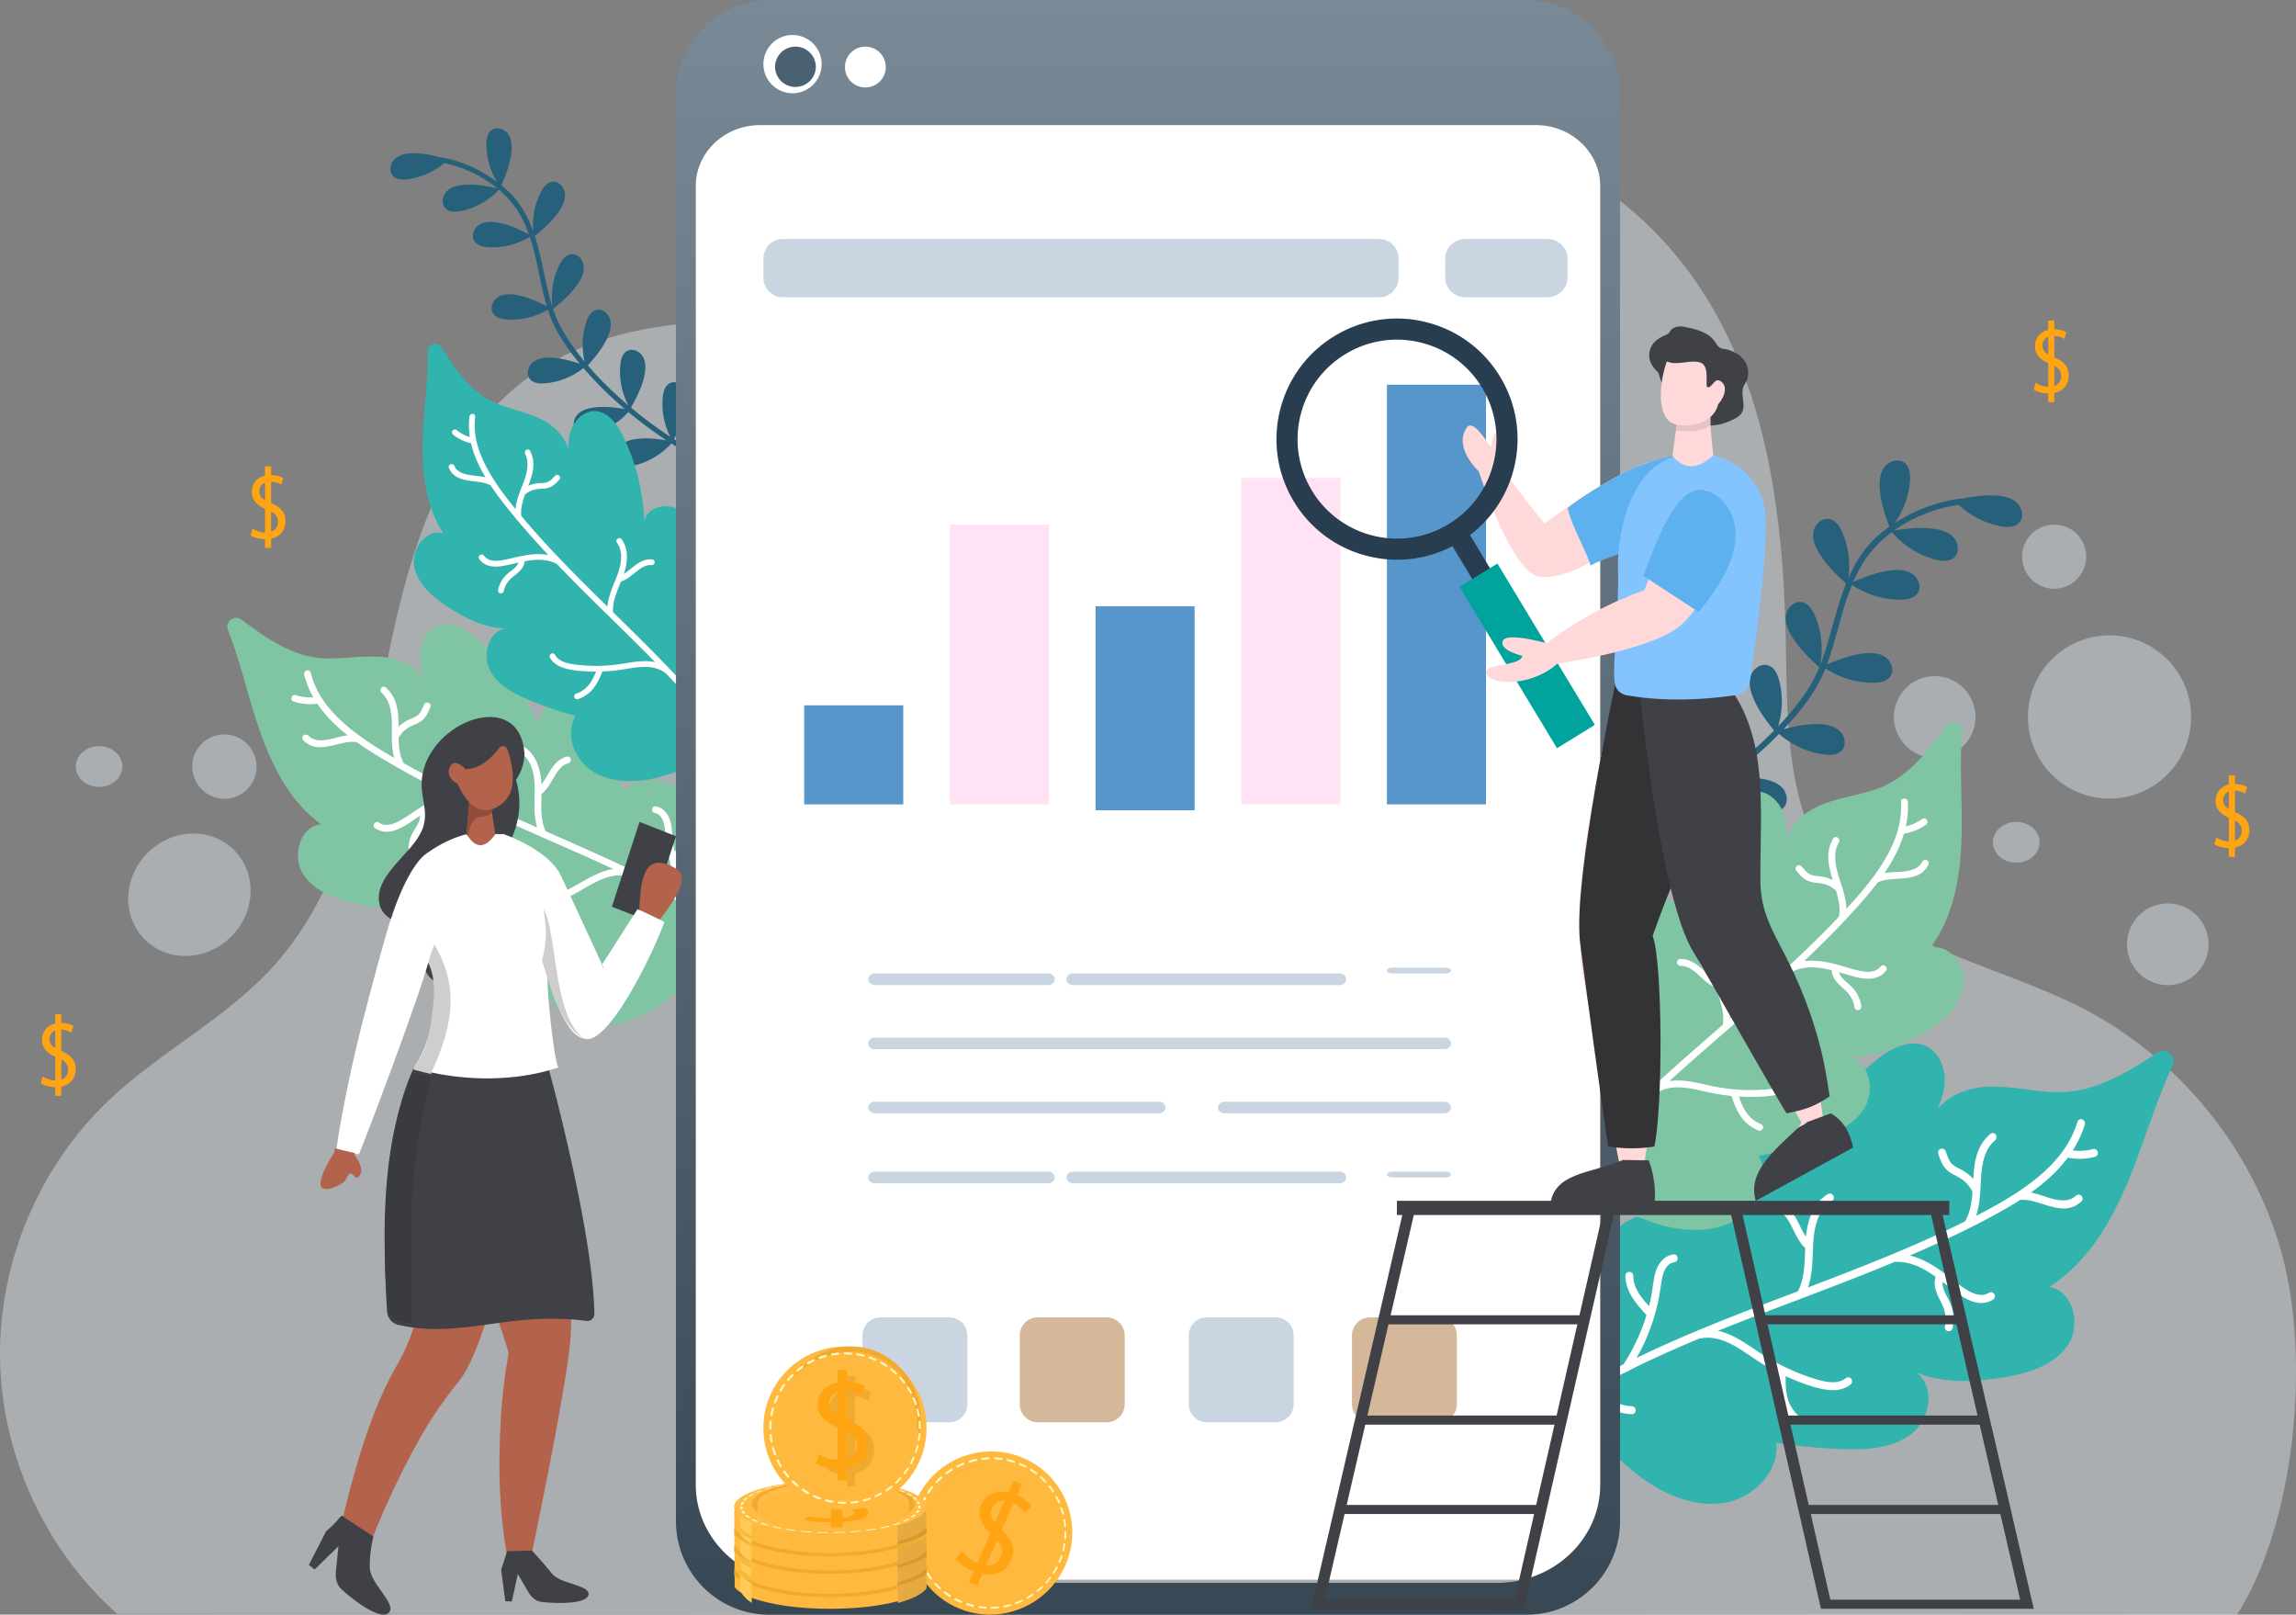 <svg width="394" height="277" viewBox="0 0 394 277" xmlns="http://www.w3.org/2000/svg" xmlns:xlink="http://www.w3.org/1999/xlink">
    <rect x="0" y="0" width="394" height="277" fill="#808080" stroke="none"/>
    <defs>
        <linearGradient x1="50%" y1="0%" x2="50%" y2="100%" id="iu6xujxfsb">
            <stop stop-color="#FFF" stop-opacity=".5" offset="0%"/>
            <stop stop-opacity=".5" offset="100%"/>
        </linearGradient>
        <path d="M274.613 254.696c0 9.308-7.946 16.852-17.749 16.852H137.136c-9.802 0-17.749-7.544-17.749-16.852V31.937c0-5.789 4.943-10.48 11.04-10.48h133.148c6.096 0 11.038 4.691 11.038 10.48v222.759M131.983 0C123.153 0 116 7.184 116 16.05v244.9c0 4.837 2.137 9.182 5.515 12.126.113.095.226.193.34.29A15.85 15.85 0 0 0 131.982 277H262.01c3.838 0 7.372-1.357 10.129-3.635A16.041 16.041 0 0 0 278 260.951V16.049C278 7.184 270.837 0 262.009 0H131.983z" id="edbpfny3pa"/>
    </defs>
    <g fill="none" fill-rule="evenodd">
        <path d="M356.893 172.724c-14.479-7.323-32.433-10.101-42.192-23.028-8.202-10.863-7.998-25.609-8.245-39.198-.336-18.287-2.262-37.008-10.316-53.445-8.054-16.437-23.244-30.331-41.459-32.673-29.57-3.804-54.407 22.07-83.514 28.502-10.201 2.254-21.037 2.154-31.778 2.053-17.277-.161-34.306-.322-48.047 9.316-15.454 10.84-21.224 30.69-24.896 49.155-3.673 18.466-6.817 38.253-19.438 52.265-8.166 9.067-19.497 14.702-28.35 23.105C6.67 200.156-.261 216.64.009 233.133c.27 16.492 7.737 32.743 20.092 43.727l363.793.14c10.039-15.82 12.628-43.994 7.64-62.036-4.989-18.043-17.882-33.768-34.64-42.24z" fill-opacity=".4" fill="#EBF3FA"/>
        <path d="M339 123a7 7 0 1 1-14-.001 7 7 0 0 1 14 .001M379 162c0 3.866-3.132 7-6.998 7a7.001 7.001 0 1 1 6.998-7M350 144.5c0 1.933-1.788 3.5-3.998 3.5S342 146.433 342 144.5c0-1.934 1.792-3.5 4.002-3.5s3.998 1.566 3.998 3.5" fill-opacity=".4" fill="#E6F3FF"/>
        <path d="M140 36.5c0 1.933-1.79 3.5-4 3.5s-4-1.567-4-3.5 1.79-3.5 4-3.5 4 1.567 4 3.5" fill="#E6F3FF"/>
        <path d="M21 131.5c0 1.933-1.79 3.5-4 3.5-2.209 0-4-1.567-4-3.5s1.791-3.5 4-3.5c2.21 0 4 1.567 4 3.5M376 123c0 7.732-6.27 14-14 14-7.733 0-14-6.268-14-14s6.267-14 14-14c7.73 0 14 6.268 14 14" fill-opacity=".4" fill="#E6F3FF"/>
        <path d="M170.63 43.736c-6.481 4.214-15.152 2.376-19.366-4.106-4.214-6.482-2.376-15.152 4.106-19.366 6.482-4.214 15.152-2.375 19.366 4.106s2.376 15.152-4.106 19.366" fill="#E6F3FF"/>
        <path d="M37.934 162.106c-4.961 3.321-11.416 2.161-14.417-2.591-3.001-4.754-1.412-11.3 3.55-14.621 4.96-3.321 11.415-2.16 14.416 2.592 3 4.753 1.412 11.299-3.55 14.62M358 95.5a5.5 5.5 0 1 1-5.498-5.5A5.5 5.5 0 0 1 358 95.5" fill-opacity=".4" fill="#E6F3FF"/>
        <path d="M196.11 27.502a5.5 5.5 0 1 1-9.22 5.996 5.5 5.5 0 0 1 9.22-5.996" fill="#E6F3FF"/>
        <path d="M43.11 128.503a5.5 5.5 0 1 1-9.223 5.994 5.5 5.5 0 0 1 9.224-5.994" fill-opacity=".4" fill="#E6F3FF"/>
        <path d="M296.816 144.534c1.013-.79.943-2.432.138-3.424-.806-.992-2.115-1.449-3.387-1.677-2.057-.369-4.007-.271-6.041-.08a87.81 87.81 0 0 0 8.088-5.192 14.718 14.718 0 0 0 7.086 4.778c1.051.321 2.3.49 3.163-.184 1.008-.789.939-2.431.136-3.424-.802-.992-2.104-1.45-3.369-1.678-2.123-.383-4.133-.264-6.239-.06 3.16-2.336 6.155-4.893 8.903-7.687a14.793 14.793 0 0 0 7.669 3.525c1.087.153 2.348.124 3.093-.677.865-.937.533-2.547-.416-3.401-.952-.855-2.31-1.102-3.595-1.13-2.085-.044-3.986.357-5.957.862 2.85-2.99 5.528-6.35 7.069-10.176.035-.08.062-.161.093-.24a14.842 14.842 0 0 0 8.18 2.458c1.102-.002 2.345-.209 2.962-1.106.723-1.05.162-2.597-.9-3.308-1.068-.712-2.446-.765-3.724-.61-2.247.27-4.208 1.033-6.261 1.898 1.659-4.468 2.49-9.258 4.301-13.663a14.836 14.836 0 0 0 8.301 2.543c1.102-.002 2.345-.208 2.965-1.106.724-1.05.163-2.596-.904-3.308-1.063-.712-2.445-.765-3.72-.611-2.31.279-4.315 1.076-6.43 1.97a25.2 25.2 0 0 1 1.644-3.19c1.282-2.086 3.003-3.88 4.994-5.36A14.714 14.714 0 0 0 332.146 96c1.063.277 2.32.394 3.151-.316.973-.83.835-2.468-.01-3.426-.842-.959-2.161-1.36-3.436-1.537-2.334-.322-4.509-.051-6.815.28 3.259-2.322 7.186-3.821 11.072-4.389a14.778 14.778 0 0 0 7.19 3.66c1.076.21 2.337.247 3.123-.513.918-.89.672-2.515-.229-3.42-.903-.902-2.247-1.221-3.529-1.316-2.046-.152-3.94.135-5.9.527a.51.51 0 0 0-.24-.025c-3.321.41-6.538 1.494-9.465 3.08a30.1 30.1 0 0 0-1.905 1.123 14.445 14.445 0 0 0 2.605-7.338c.069-1.085-.06-2.324-.925-2.993-1.011-.783-2.611-.33-3.4.673-.79 1.003-.932 2.36-.863 3.628.135 2.365.848 4.449 1.641 6.664-1.267.892-2.445 1.899-3.463 3.057-1.544 1.754-2.68 3.727-3.588 5.812a14.383 14.383 0 0 0-1.039-7.947c-.44-.997-1.125-2.042-2.206-2.247-1.264-.24-2.476.885-2.715 2.133-.239 1.247.26 2.52.911 3.615 1.247 2.1 2.895 3.66 4.682 5.323-1.399 3.482-2.247 7.232-3.335 10.78a42.087 42.087 0 0 1-1.14 3.29c.596-2.88.281-5.937-.903-8.634-.44-.997-1.122-2.043-2.203-2.25-1.264-.24-2.48.883-2.718 2.13-.24 1.247.256 2.52.907 3.617 1.271 2.148 2.965 3.735 4.793 5.442a22.6 22.6 0 0 1-1.67 3.313c-1.2 1.95-2.628 3.76-4.155 5.471-.404.455-.819.902-1.24 1.344.792-2.548.859-5.314.175-7.893-.28-1.051-.793-2.188-1.829-2.555-1.21-.429-2.584.497-3.015 1.694-.43 1.196-.135 2.53.337 3.711.87 2.183 2.192 3.928 3.633 5.766-2.685 2.73-5.635 5.214-8.723 7.49a14.394 14.394 0 0 0 2.123-7.959c-.036-1.085-.282-2.307-1.21-2.892-1.083-.682-2.632-.08-3.32.992-.688 1.072-.7 2.437-.505 3.693.37 2.381 1.305 4.418 2.33 6.59a83.763 83.763 0 0 1-8.333 5.354 14.392 14.392 0 0 0 2.01-7.773c-.036-1.087-.282-2.308-1.21-2.893-1.083-.682-2.632-.08-3.32.992-.688 1.072-.7 2.437-.505 3.692.359 2.317 1.253 4.307 2.245 6.411-2.803 1.526-5.705 2.871-8.7 3.973-.624.23-.22 1.17.402.94 3.025-1.112 5.953-2.477 8.781-4.019a14.792 14.792 0 0 0 7.14 4.794c1.057.321 2.313.49 3.18-.185" fill="#27607B"/>
        <path d="M308.529 198.933c1.533-3.284-2.647-6.975-6.22-6.235-3.56.735-5.932 4.119-7.281 7.507-1.354 3.369-2.097 7.05-4.188 10.027-2.592-2.626-6.959-2.878-10.336-1.364-3.365 1.51-5.883 4.478-7.814 7.63-3.968 6.45-5.958 14.1-5.661 21.666.004.4.035.815.068 1.215.006.142.018.275.03.414l.031.056.188.196c1.431 1.462 10.616 10.823 14.394 13.513 4.087 2.927 9.125 5.062 14.103 4.279 4.994-.803 9.548-5.345 8.962-10.34 3.81.61 7.664.98 11.514 1.113 4.079.137 8.506-.11 11.716-2.65 3.189-2.528 4.128-8.15.8-10.52 4.632 1.933 9.872 1.673 14.835.88 4.173-.681 8.677-1.97 11.094-5.417 2.44-3.469 1.064-9.543-3.134-10.097 7.216-4.573 11.463-12.571 14.523-20.525 2.236-5.79 4.037-11.82 6.67-17.428.765-1.628-1.106-3.24-2.608-2.262-5.69 3.724-11.243 7.113-17.987 6.763-3.995-.212-7.977-1.225-11.966-.872-2.963.285-6.058 1.607-7.814 3.853.633-1.43 1.15-2.899 1.262-4.469.184-2.539-.921-5.37-3.251-6.428-2.946-1.328-6.302.596-8.781 2.661a50.693 50.693 0 0 0-13.15 16.834" fill="#32B4AE"/>
        <path d="M268.17 239.871a138.297 138.297 0 0 1 10.43-5.812 33.587 33.587 0 0 0 3.587-7.342c.123-.36.234-.738.342-1.103l.009-.028c-1.517-1.627-3.572-3.838-3.615-6.698a.667.667 0 0 1 .755-.686.65.65 0 0 1 .59.66c.03 1.993 1.21 3.565 2.708 5.208.101-.4.192-.785.272-1.155.022-.106.045-.213.066-.32.12-.572.205-1.168.287-1.745.087-.61.177-1.241.309-1.856.046-.212.097-.423.155-.632.492-1.788 1.655-2.97 3.111-3.164a.603.603 0 0 1 .538.187c.143.16.2.392.15.62a.698.698 0 0 1-.59.558c-1.31.171-1.83 1.704-2.024 2.603l-.018.085a41.142 41.142 0 0 0-.31 1.856c-.108.712-.22 1.447-.375 2.165l-.01.05a35.43 35.43 0 0 1-2.668 7.697 30.74 30.74 0 0 1-1.04 1.942c8.052-3.9 16.318-7.113 25.471-10.592.747-.28 1.487-.56 2.23-.847.359-.697.628-1.46.812-2.331.304-1.405.355-2.908.406-4.361.007-.244.017-.488.024-.73l-.017-.016c-.924-.875-1.477-2.001-2.012-3.091-.126-.255-.253-.51-.382-.762-.522-1.02-1.274-2.243-2.465-2.655a.704.704 0 0 1-.45-.828.672.672 0 0 1 .313-.446.61.61 0 0 1 .51-.04c1.932.675 2.77 2.358 3.579 3.986.324.65.655 1.315 1.054 1.905.065-.615.153-1.211.276-1.769.56-2.607 1.733-4.466 3.49-5.526a.639.639 0 0 1 .722.027.715.715 0 0 1 .283.72.647.647 0 0 1-.303.42c-1.457.877-2.398 2.383-2.875 4.609-.174.802-.284 1.694-.342 2.726-.027.472-.044.948-.064 1.424-.062 1.554-.123 3.16-.454 4.697-.106.493-.235.953-.385 1.39 9.004-3.426 17.128-6.597 24.989-10.38.662-.322 1.32-.642 1.978-.966a.459.459 0 0 1 .055-.11c.389-.686.682-1.483.883-2.422.191-.888.28-1.81.33-2.547a.737.737 0 0 1-.057-.09 5.673 5.673 0 0 0-1.276-1.664c-.494-.446-1.064-.744-1.667-1.059l-.208-.11c-.788-.414-1.337-.877-1.726-1.459-.46-.677-.723-1.487-.931-2.138a.674.674 0 0 1-.024-.358c.061-.288.32-.5.63-.517a.657.657 0 0 1 .673.466c.2.621.426 1.325.839 1.895.358.496.907.775 1.49 1.07l.239.121a7.326 7.326 0 0 1 2.155 1.665c.065-1.1.157-2.213.386-3.264.42-1.951 1.234-3.375 2.561-4.48a.588.588 0 0 1 .706-.056.746.746 0 0 1 .317.775.701.701 0 0 1-.238.392c-1.024.849-1.699 2.098-2.067 3.817-.232 1.072-.314 2.184-.358 3.031l-.031.612c-.072 1.386-.143 2.819-.437 4.195-.099.46-.218.888-.358 1.293 2.415-1.23 5.375-2.83 8.158-4.772 3.912-2.729 6.586-5.574 8.169-8.697a17.21 17.21 0 0 0 1.074-2.666.598.598 0 0 1 .744-.426c.33.089.617.432.525.854l-.017.066a18.319 18.319 0 0 1-2.06 4.412c1.146.16 2.33.084 3.458-.229a.636.636 0 0 1 .628.161c.174.17.252.433.204.67a.644.644 0 0 1-.467.484 9.946 9.946 0 0 1-4.662.158l-.01-.001c-1.576 2.117-3.657 4.088-6.334 6.001.795.146 1.569.397 2.323.643.29.094.576.188.866.276 2.125.654 3.56.533 4.526-.382a.663.663 0 0 1 .805-.091.681.681 0 0 1 .34.72.664.664 0 0 1-.2.343c-2.013 1.91-4.366 1.17-6.64.453-1.31-.412-2.549-.802-3.718-.71a.576.576 0 0 1-.14-.005c-2.122 1.365-4.328 2.56-6.027 3.453-3.837 2.016-8.07 4.013-12.905 6.09 2.329.557 4.372 1.906 5.944 3.075.413.306.819.623 1.225.94.818.64 1.664 1.302 2.55 1.855 1.058.672 2.586 1.309 3.858.526a.639.639 0 0 1 .723.024.726.726 0 0 1 .283.72.664.664 0 0 1-.3.422c-2.698 1.661-5.511-.56-7.565-2.182-.214-.171-.426-.337-.627-.49l-.478-.366c-.088.901.372 1.79.822 2.653.157.305.32.62.457.929.6 1.348.75 2.83.437 4.286l-.017.083a.645.645 0 0 1-.791.495.666.666 0 0 1-.515-.8l.013-.058c.294-1.362.062-2.704-.726-4.223-.566-1.094-1.272-2.454-.965-3.874a2.71 2.71 0 0 1 .098-.361c-1.756-1.24-3.86-2.462-6.268-2.559a.405.405 0 0 1-.143-.027l-.052.009c-.054.01-.136.025-.238.021a1.35 1.35 0 0 1-.27-.023l-.013-.002c-4.796 1.995-9.625 3.855-13.305 5.255l-3.776 1.437c-4.372 1.658-8.88 3.37-13.297 5.157 2.314.492 4.371 1.878 6.372 3.226.212.143.424.286.635.426 3.028 2.009 6.26 3.55 9.605 4.582 1.805.547 3.861 1.034 5.369-.127a.597.597 0 0 1 .706-.037c.242.16.368.474.307.764a.68.68 0 0 1-.256.4c-1.248.96-2.923 1.183-5.12.684-1.889-.423-3.724-1.153-5.108-1.742-.3-.128-.594-.27-.877-.407-.03 1.126-.027 2.35.246 3.49a6.48 6.48 0 0 0 1.862 3.242.66.66 0 0 1 .198.63.722.722 0 0 1-.481.53.627.627 0 0 1-.638-.162 7.818 7.818 0 0 1-2.197-3.73c-.396-1.528-.36-3.106-.32-4.634a39.072 39.072 0 0 1-2.684-1.478 54.55 54.55 0 0 1-2.018-1.32c-.88-.596-1.79-1.21-2.723-1.734-1.984-1.118-3.754-1.57-5.41-1.38l-.043.014-.021.004c-.085.014-.167.026-.25.038l-.198.03a.521.521 0 0 1-.186.026l-.002.001a210.022 210.022 0 0 0-8.064 3.545c-1.29.602-2.643 1.26-4.02 1.956a.645.645 0 0 1-.406.199 155.949 155.949 0 0 0-5.447 2.905c1.818 1.463 3.939 2.92 6.392 2.987a.655.655 0 0 1 .51.26.743.743 0 0 1 .132.601.625.625 0 0 1-.642.508c-3.012-.085-5.53-1.896-7.663-3.638-1.34.77-2.52 1.475-3.603 2.152l-.229.144-.187-.197-.188-.2-.028-.03-.086-.156-.006-.073a9.874 9.874 0 0 1-.031-.43l-.009-.202.17-.106" fill="#FFF"/>
        <path d="M289.984 158.12c.228-3.106-4.25-4.805-6.893-3.125-2.633 1.673-3.506 5.115-3.555 8.25-.06 3.12.466 6.306-.305 9.336-2.88-1.324-6.462-.201-8.712 2.043-2.24 2.236-3.356 5.388-3.945 8.51-1.218 6.392-.483 13.149 2.061 19.143.126.321.277.645.425.956.049.113.098.216.151.325l.042.035s.071.035.21.1c1.595.742 11.82 5.48 15.671 6.495 4.173 1.113 8.867 1.3 12.623-.843 3.764-2.163 6.034-7.199 4.04-11.038a79.966 79.966 0 0 0 9.583-2.602c3.315-1.13 6.792-2.672 8.594-5.69 1.787-3.003.827-7.81-2.567-8.704 4.305.148 8.434-1.654 12.175-3.799 3.142-1.816 6.363-4.22 7.254-7.727.904-3.532-2.054-7.998-5.595-7.169 4.4-5.868 5.37-13.591 5.4-20.916.028-5.337-.36-10.734.039-16.043.12-1.541-1.874-2.27-2.782-1.027-3.429 4.724-6.855 9.136-12.373 10.903-3.27 1.043-6.775 1.438-9.872 2.935-2.29 1.128-4.371 3.132-5.095 5.471.073-1.341.042-2.68-.346-3.977-.627-2.098-2.378-4.039-4.572-4.182-2.77-.173-4.876 2.394-6.236 4.808a43.574 43.574 0 0 0-5.42 17.532" fill="#7FC5A3"/>
        <path d="M268.108 202.995c2.045-2.604 4.33-5.26 6.795-7.895.527-2.326.764-4.683.704-7.004-.01-.328-.033-.665-.056-.991l-.002-.026c-1.743-.836-4.108-1.975-5.017-4.257a.583.583 0 0 1 .41-.784.565.565 0 0 1 .687.348c.633 1.589 2.084 2.486 3.818 3.34a29.16 29.16 0 0 0-.173-1.288 22.894 22.894 0 0 0-.298-1.49 22.17 22.17 0 0 1-.313-1.585 9.37 9.37 0 0 1-.067-.555c-.141-1.587.453-2.896 1.59-3.503a.538.538 0 0 1 .5-.016.595.595 0 0 1 .313.451.607.607 0 0 1-.314.63c-1.025.544-.984 1.935-.868 2.716l.01.074c.088.528.202 1.066.313 1.586.128.604.262 1.23.354 1.854l.006.043c.328 2.308.382 4.665.16 7.005a26.165 26.165 0 0 1-.26 1.88c5.425-5.623 11.236-10.762 17.694-16.389.528-.457 1.051-.91 1.575-1.37a7.827 7.827 0 0 0-.043-2.123c-.181-1.222-.599-2.444-1.001-3.626a108.93 108.93 0 0 1-.202-.595l-.02-.007c-1.026-.416-1.826-1.149-2.6-1.857-.18-.166-.362-.332-.546-.494-.741-.657-1.733-1.405-2.837-1.367a.604.604 0 0 1-.623-.526.575.575 0 0 1 .12-.454.548.548 0 0 1 .409-.19c1.794-.057 2.997 1.034 4.16 2.09.463.422.939.853 1.448 1.203a13.616 13.616 0 0 1-.315-1.504c-.336-2.267.06-4.123 1.178-5.517a.575.575 0 0 1 .604-.202c.237.063.419.26.453.49a.56.56 0 0 1-.121.431c-.93 1.154-1.242 2.655-.955 4.59.103.697.284 1.448.552 2.294.123.387.253.774.383 1.162.424 1.267.863 2.575 1.061 3.911.064.43.1.838.108 1.235 6.354-5.537 12.063-10.599 17.364-16.07.449-.463.89-.924 1.332-1.388 0-.035.004-.07.01-.104.112-.672.109-1.402-.013-2.218-.115-.772-.324-1.54-.504-2.148l-.077-.053a4.905 4.905 0 0 0-1.555-.942c-.543-.205-1.103-.267-1.694-.333l-.209-.024c-.772-.087-1.367-.29-1.86-.637-.589-.4-1.048-.97-1.42-1.427a.543.543 0 0 1-.129-.28c-.038-.25.111-.501.362-.61a.577.577 0 0 1 .692.165c.355.437.758.932 1.266 1.262.45.287.985.34 1.555.397l.233.024c.8.08 1.58.309 2.282.668-.285-.903-.55-1.825-.681-2.738-.254-1.697-.018-3.092.734-4.39a.53.53 0 0 1 .563-.265c.25.05.46.27.498.525a.59.59 0 0 1-.077.389c-.58.998-.755 2.21-.532 3.704.139.932.41 1.849.633 2.543l.16.5c.369 1.135.748 2.308.925 3.504.06.4.09.78.101 1.148 1.61-1.735 3.552-3.937 5.246-6.356 2.38-3.402 3.708-6.513 4.056-9.51.09-.802.115-1.634.066-2.473a.53.53 0 0 1 .484-.573c.295-.03.636.156.692.523l.007.058a15.816 15.816 0 0 1-.344 4.18 7.678 7.678 0 0 0 2.769-1.254.573.573 0 0 1 .567-.066.62.62 0 0 1 .368.474.547.547 0 0 1-.233.533 8.926 8.926 0 0 1-3.785 1.571l-.006.002c-.648 2.188-1.754 4.414-3.371 6.778.699-.129 1.409-.166 2.104-.203.268-.013.533-.028.797-.046 1.944-.133 3.089-.676 3.604-1.709a.59.59 0 0 1 .633-.322.582.582 0 0 1 .5.473.58.58 0 0 1-.062.337c-1.071 2.157-3.228 2.291-5.315 2.42-1.204.075-2.341.145-3.274.58a.525.525 0 0 1-.118.04c-1.325 1.754-2.776 3.397-3.896 4.639-2.536 2.806-5.406 5.72-8.749 8.884 2.087-.274 4.178.176 5.83.627.432.119.863.247 1.291.376.87.26 1.767.529 2.665.7 1.075.211 2.522.25 3.332-.773a.57.57 0 0 1 .602-.205c.233.062.414.26.449.49a.56.56 0 0 1-.115.432c-1.712 2.169-4.7 1.257-6.884.59-.23-.07-.453-.138-.665-.2l-.508-.144c.206.75.856 1.321 1.49 1.875.222.196.451.397.66.604a5.843 5.843 0 0 1 1.666 3.306l.01.071a.564.564 0 0 1-.497.643.572.572 0 0 1-.667-.483l-.007-.05c-.174-1.185-.776-2.19-1.89-3.166-.8-.702-1.794-1.576-1.975-2.81a2.464 2.464 0 0 1-.028-.32c-1.823-.451-3.924-.782-5.935-.114a.344.344 0 0 1-.125.023l-.042.023a1.292 1.292 0 0 1-.417.156l-.014.003c-3.328 3.087-6.728 6.074-9.325 8.337-.887.775-1.776 1.549-2.666 2.323-3.085 2.685-6.266 5.454-9.35 8.257 2.051-.321 4.166.154 6.222.616.219.05.436.098.653.146 3.102.674 6.23.91 9.294.703 1.651-.12 3.488-.365 4.372-1.764a.534.534 0 0 1 .57-.248.636.636 0 0 1 .487.518.57.57 0 0 1-.09.4c-.73 1.157-2.038 1.855-3.998 2.135-1.682.245-3.412.227-4.73.183a17.76 17.76 0 0 1-.847-.055c.32.913.697 1.895 1.271 2.726a5.548 5.548 0 0 0 2.52 2.025.567.567 0 0 1 .355.444.62.62 0 0 1-.232.574.562.562 0 0 1-.574.068 6.72 6.72 0 0 1-2.946-2.313c-.793-1.104-1.245-2.383-1.68-3.621a34.25 34.25 0 0 1-2.657-.356c-.694-.125-1.39-.282-2.062-.434-.905-.205-1.84-.417-2.767-.548-1.973-.284-3.566-.098-4.87.568l-.03.024-.016.01a8.46 8.46 0 0 1-.194.108l-.153.085a.46.46 0 0 1-.145.079l-.001.001a185.123 185.123 0 0 0-5.544 5.343c-.876.882-1.787 1.828-2.707 2.814a.568.568 0 0 1-.272.285 137.888 137.888 0 0 0-3.588 4.02c1.94.61 4.13 1.124 6.165.417a.578.578 0 0 1 .499.05c.157.095.266.26.293.443a.544.544 0 0 1-.374.606c-2.5.864-5.124.19-7.409-.547a100.326 100.326 0 0 0-2.303 2.843l-.145.186-.213-.1c-.143-.066-.216-.102-.216-.102l-.032-.016-.118-.098-.028-.056a7.44 7.44 0 0 1-.156-.337l-.07-.16.108-.136" fill="#FFF"/>
        <path d="M106.298 79.498c-.811-.726-.669-2.127.059-2.935.727-.807 1.85-1.132 2.93-1.262 1.746-.212 3.38-.03 5.078.236a73.93 73.93 0 0 1-6.53-4.848 12.363 12.363 0 0 1-6.195 3.728c-.9.221-1.957.303-2.647-.317-.807-.726-.664-2.126.06-2.935.723-.808 1.84-1.133 2.914-1.265 1.803-.22 3.485-.017 5.244.264-2.536-2.157-4.921-4.495-7.087-7.023a12.335 12.335 0 0 1-6.62 2.627c-.923.075-1.98-.012-2.564-.735-.682-.845-.32-2.205.522-2.888.842-.683 1.996-.825 3.077-.784 1.752.067 3.33.506 4.959 1.038-2.242-2.701-4.32-5.71-5.42-9.06-.024-.069-.044-.14-.066-.21a12.322 12.322 0 0 1-6.996 1.69c-.924-.058-1.958-.297-2.433-1.096-.554-.934-.003-2.229.927-2.783.93-.555 2.093-.53 3.157-.335 1.875.346 3.484 1.097 5.165 1.94-1.167-3.904-1.622-8.042-2.92-11.9a12.323 12.323 0 0 1-7.103 1.755c-.924-.057-1.958-.297-2.433-1.096-.554-.933-.004-2.228.927-2.783.93-.555 2.093-.53 3.157-.334 1.925.355 3.57 1.138 5.3 2.008a21.648 21.648 0 0 0-1.218-2.81c-.971-1.848-2.327-3.469-3.922-4.835a12.356 12.356 0 0 1-6.53 3.66c-.908.184-1.969.22-2.632-.429-.776-.758-.575-2.152.182-2.929.757-.777 1.887-1.054 2.965-1.14 1.977-.158 3.79.183 5.712.584-2.62-2.151-5.843-3.632-9.078-4.313a12.347 12.347 0 0 1-6.224 2.766c-.917.125-1.978.094-2.6-.597-.725-.806-.436-2.184.368-2.911.805-.727 1.95-.932 3.031-.948 1.726-.027 3.302.315 4.93.748a.43.43 0 0 1 .203-.009c2.766.518 5.414 1.608 7.793 3.112.525.332 1.04.684 1.542 1.056a12.499 12.499 0 0 1-1.813-6.406c-.004-.931.166-1.984.928-2.513.89-.618 2.21-.15 2.822.748.612.897.663 2.065.538 3.146-.233 2.015-.937 3.761-1.716 5.615 1.018.827 1.959 1.747 2.755 2.79 1.205 1.577 2.06 3.322 2.717 5.15a12.506 12.506 0 0 1 1.278-6.743c.42-.83 1.048-1.689 1.966-1.81 1.072-.14 2.035.882 2.172 1.961.137 1.079-.348 2.142-.949 3.046-1.153 1.732-2.619 2.984-4.202 4.315.998 3.049 1.52 6.298 2.25 9.387.231.972.487 1.931.793 2.87a12.498 12.498 0 0 1 1.198-7.337c.419-.83 1.046-1.69 1.964-1.812 1.072-.142 2.036.88 2.174 1.958.139 1.078-.344 2.142-.945 3.047-1.176 1.773-2.682 3.045-4.304 4.412.336.998.736 1.973 1.234 2.918.91 1.727 2.017 3.348 3.212 4.887.317.41.643.813.973 1.213a12.519 12.519 0 0 1 .256-6.759c.288-.885.777-1.831 1.665-2.093 1.039-.305 2.147.557 2.447 1.601.3 1.045-.015 2.17-.471 3.157-.843 1.822-2.041 3.249-3.345 4.747 2.116 2.47 4.468 4.743 6.946 6.845a12.507 12.507 0 0 1-1.379-6.912c.086-.927.355-1.96 1.163-2.412.945-.53 2.215.064 2.739 1.016.523.952.464 2.12.236 3.183-.431 2.018-1.32 3.712-2.292 5.518a70.422 70.422 0 0 0 6.727 4.999 12.508 12.508 0 0 1-1.293-6.749c.086-.927.355-1.959 1.163-2.412.946-.53 2.216.064 2.74 1.016.522.952.463 2.12.236 3.183-.42 1.963-1.272 3.618-2.212 5.369a54.774 54.774 0 0 0 7.106 3.836c.512.228.125 1.011-.386.784-2.484-1.105-4.874-2.419-7.172-3.88a12.423 12.423 0 0 1-6.24 3.738c-.905.221-1.969.302-2.663-.319" fill="#27607B"/>
        <path d="M92.71 125.022c-1.13-2.87 2.594-5.794 5.58-4.985 2.977.805 4.813 3.802 5.782 6.75.975 2.932 1.417 6.099 3.036 8.735 2.326-2.1 6.035-2.093 8.817-.635 2.771 1.454 4.752 4.104 6.225 6.88 3.032 5.685 4.327 12.288 3.693 18.704-.024.34-.072.692-.12 1.029-.012.12-.028.233-.046.351l-.03.046s-.056.054-.169.157c-1.285 1.17-9.533 8.661-12.867 10.756-3.607 2.281-7.98 3.841-12.153 2.922-4.186-.935-7.809-5.027-7.06-9.243a78.697 78.697 0 0 1-9.801.363c-3.46-.09-7.194-.524-9.78-2.846-2.571-2.311-3.082-7.137-.143-8.983-4.018 1.408-8.443.922-12.602-.003-3.497-.791-7.243-2.115-9.115-5.168-1.89-3.072-.416-8.165 3.165-8.423-5.875-4.253-9.063-11.267-11.248-18.182-1.599-5.036-2.82-10.252-4.76-15.152-.566-1.422 1.1-2.698 2.32-1.79 4.627 3.453 9.155 6.615 14.88 6.66 1.253.008 2.51-.077 3.768-.162 2.144-.145 4.287-.29 6.405.027 2.491.392 5.044 1.673 6.417 3.67-.462-1.247-.826-2.52-.843-3.861-.027-2.168 1.052-4.518 3.08-5.3 2.56-.979 5.303.826 7.296 2.708a43.16 43.16 0 0 1 10.273 14.975" fill="#7FC5A3"/>
        <path d="M127.857 160.285a121.353 121.353 0 0 0-8.79-5.479 28.232 28.232 0 0 1-2.75-6.425c-.088-.313-.166-.639-.241-.955l-.006-.024c1.405-1.304 3.308-3.077 3.491-5.506a.58.58 0 0 0-.623-.621.558.558 0 0 0-.547.53c-.128 1.692-1.237 2.967-2.626 4.285a26.976 26.976 0 0 1-.219-1.27c-.075-.492-.119-1.004-.16-1.498a22.281 22.281 0 0 0-.175-1.593 9.53 9.53 0 0 0-.102-.546c-.337-1.544-1.29-2.61-2.55-2.85a.534.534 0 0 0-.477.132.587.587 0 0 0-.163.52c.041.257.231.455.485.504 1.134.213 1.509 1.543 1.63 2.316l.012.073c.075.526.126 1.07.176 1.594.058.61.117 1.241.215 1.86l.007.042a29.66 29.66 0 0 0 1.93 6.68c.232.543.494 1.098.806 1.704-6.814-3.731-13.852-6.89-21.648-10.32a310.05 310.05 0 0 1-1.9-.835 7.749 7.749 0 0 1-.59-2.023c-.192-1.21-.16-2.49-.13-3.728.006-.207.012-.414.016-.622l.015-.012c.85-.696 1.391-1.624 1.914-2.523.122-.21.244-.42.37-.628.508-.84 1.226-1.84 2.284-2.128a.597.597 0 0 0 .435-.68.573.573 0 0 0-.25-.396.546.546 0 0 0-.443-.06c-1.718.474-2.534 1.86-3.323 3.202-.314.535-.637 1.084-1.015 1.564a13.385 13.385 0 0 0-.149-1.517c-.355-2.245-1.283-3.886-2.757-4.877a.572.572 0 0 0-.633-.014.606.606 0 0 0-.283.597c.023.15.11.283.243.373 1.224.82 1.966 2.15 2.27 4.065.109.69.161 1.455.158 2.334-.001.403-.009.808-.017 1.214-.027 1.323-.053 2.692.156 4.015.068.425.155.822.265 1.202-7.67-3.378-14.588-6.493-21.242-10.115-.56-.308-1.118-.614-1.674-.924a.491.491 0 0 0-.041-.095c-.305-.604-.519-1.297-.647-2.105-.12-.764-.15-1.553-.16-2.182l.056-.073a4.894 4.894 0 0 1 1.196-1.349c.454-.353.965-.576 1.507-.813l.189-.083c.708-.31 1.21-.676 1.577-1.15.437-.552.705-1.226.922-1.769.04-.097.054-.2.038-.303a.584.584 0 0 0-.524-.472.572.572 0 0 0-.608.361c-.207.518-.44 1.105-.827 1.567-.339.403-.832.612-1.355.833l-.212.09a6.37 6.37 0 0 0-1.965 1.303c0-.937-.024-1.888-.168-2.793-.266-1.68-.902-2.932-2.003-3.94a.525.525 0 0 0-.613-.085.634.634 0 0 0-.315.642.59.59 0 0 0 .188.346c.847.775 1.372 1.871 1.607 3.352.146.923.16 1.87.155 2.594l-.004.521c-.01 1.182-.02 2.403.167 3.588.063.396.143.766.245 1.118-2.043-1.17-4.54-2.685-6.863-4.478-3.27-2.522-5.453-5.078-6.673-7.814a14.504 14.504 0 0 1-.8-2.322.525.525 0 0 0-.627-.4c-.292.058-.56.335-.502.699l.012.057a15.556 15.556 0 0 0 1.569 3.856 7.633 7.633 0 0 1-2.999-.373.568.568 0 0 0-.556.103.618.618 0 0 0-.211.559.546.546 0 0 0 .382.435 8.886 8.886 0 0 0 4.053.376h.008c1.265 1.881 2.976 3.663 5.212 5.427-.7.083-1.387.257-2.057.427-.256.065-.512.13-.768.19-1.885.446-3.131.268-3.924-.56a.59.59 0 0 0-.698-.118.572.572 0 0 0-.333.594c.018.11.073.215.157.302 1.657 1.728 3.744 1.22 5.762.73 1.164-.284 2.263-.552 3.275-.413.041.006.083.007.124.004 1.779 1.27 3.64 2.4 5.072 3.246 3.241 1.912 6.827 3.828 10.936 5.843-2.06.354-3.908 1.394-5.34 2.306-.374.24-.743.487-1.112.736-.747.5-1.519 1.02-2.318 1.444-.956.516-2.319.979-3.389.248a.57.57 0 0 0-.631-.018.606.606 0 0 0-.282.598.566.566 0 0 0 .24.373c2.264 1.552 4.829-.19 6.701-1.463.198-.134.388-.264.57-.384l.438-.286c.03.77-.418 1.503-.853 2.213-.153.25-.312.51-.446.765a5.76 5.76 0 0 0-.599 3.62l.012.071a.562.562 0 0 0 .663.463.566.566 0 0 0 .489-.654l-.008-.05c-.186-1.172.084-2.3.849-3.551.549-.9 1.232-2.02 1.039-3.242a2.76 2.76 0 0 0-.068-.312c1.594-.963 3.488-1.893 5.59-1.85a.353.353 0 0 0 .127-.016l.045.01c.049.011.12.028.207.03.065.007.148.005.237-.005l.013-.002c4.074 1.945 8.186 3.775 11.32 5.155 1.072.473 2.145.945 3.218 1.416 3.723 1.636 7.564 3.323 11.321 5.072-2.041.298-3.905 1.37-5.717 2.411l-.575.33a32.95 32.95 0 0 1-8.604 3.396c-1.6.372-3.415.68-4.67-.385a.531.531 0 0 0-.612-.068.625.625 0 0 0-.308.633c.022.138.092.26.202.354 1.04.88 2.487 1.156 4.427.846 1.668-.262 3.302-.788 4.54-1.216.268-.094.53-.2.785-.302-.032.96-.097 2-.394 2.955a5.473 5.473 0 0 1-1.787 2.658.56.56 0 0 0-.205.525c.034.213.187.4.39.475.195.072.4.034.565-.104a6.635 6.635 0 0 0 2.105-3.056c.424-1.278.472-2.622.516-3.922.919-.388 1.71-.754 2.415-1.117.62-.323 1.232-.676 1.825-1.018.797-.46 1.621-.936 2.461-1.332 1.786-.848 3.351-1.14 4.785-.893l.036.014.019.004c.072.017.144.032.215.046.057.012.114.023.17.036.06.024.117.03.161.032h.002a185.72 185.72 0 0 1 6.845 3.431 125.44 125.44 0 0 1 3.403 1.87.568.568 0 0 0 .343.19 137.33 137.33 0 0 1 4.596 2.75c-1.658 1.15-3.58 2.279-5.72 2.208a.573.573 0 0 0-.459.194.62.62 0 0 0-.146.505.544.544 0 0 0 .535.464c2.628.084 4.914-1.325 6.861-2.694a99.094 99.094 0 0 1 3.03 2.015l.192.133.173-.157c.116-.105.174-.16.174-.16l.026-.025.082-.127.01-.061a7.61 7.61 0 0 0 .048-.365l.019-.171-.143-.099" fill="#FFF"/>
        <path d="M110.576 89.794c-.035-2.61 3.77-3.807 5.88-2.27 2.105 1.532 2.659 4.454 2.544 7.078-.105 2.613-.7 5.251-.21 7.823 2.458-.963 5.377.155 7.134 2.144 1.75 1.983 2.52 4.674 2.854 7.314.694 5.408-.252 11.022-2.664 15.908-.12.262-.262.526-.4.779a6.932 6.932 0 0 1-.141.263l-.037.028-.18.073c-1.36.54-10.09 3.992-13.34 4.648-3.52.723-7.429.645-10.443-1.335-3.019-1.997-4.654-6.323-2.807-9.434a66.146 66.146 0 0 1-7.83-2.655c-2.698-1.11-5.51-2.574-6.855-5.188-1.337-2.6-.301-6.572 2.563-7.151-3.584-.092-6.925-1.805-9.925-3.786-2.52-1.675-5.076-3.847-5.641-6.825-.573-2.998 2.105-6.586 5.002-5.715-3.36-5.129-3.782-11.636-3.443-17.764.241-4.465.833-8.96.764-13.418-.022-1.296 1.67-1.805 2.361-.721 2.616 4.122 5.24 7.983 9.737 9.737 2.665 1.035 5.556 1.541 8.053 2.948 1.846 1.058 3.475 2.838 3.96 4.83.009-1.125.102-2.243.488-3.308.624-1.724 2.175-3.26 4.004-3.27 2.31-.005 3.932 2.246 4.941 4.333a36.701 36.701 0 0 1 3.631 14.934" fill="#32B4AE"/>
        <path d="M126.916 129.194a102.057 102.057 0 0 0-5.294-6.95 23.859 23.859 0 0 1-.237-5.901c.024-.275.06-.556.097-.827l.002-.022c1.503-.613 3.54-1.45 4.417-3.316a.489.489 0 0 0-.305-.677.474.474 0 0 0-.592.258c-.61 1.299-1.87 1.978-3.366 2.607.05-.292.104-.574.16-.84l.05-.23c.089-.412.209-.83.324-1.233.123-.427.25-.869.343-1.312.032-.153.06-.307.083-.462.2-1.322-.233-2.449-1.155-3.013a.453.453 0 0 0-.418-.038.5.5 0 0 0-.284.362.507.507 0 0 0 .23.543c.832.507.728 1.67.591 2.318l-.013.061c-.1.439-.222.883-.341 1.313-.138.5-.281 1.017-.39 1.536l-.008.035a25.084 25.084 0 0 0-.486 5.858c.019.5.06 1.016.123 1.589-4.26-4.98-8.87-9.574-13.996-14.608-.42-.409-.834-.815-1.25-1.227a6.56 6.56 0 0 1 .143-1.775c.213-1.014.624-2.017 1.021-2.987l.2-.488.015-.005c.882-.297 1.589-.87 2.272-1.426.16-.13.32-.26.482-.386.654-.513 1.523-1.091 2.446-1.004a.508.508 0 0 0 .548-.41c.029-.139 0-.28-.078-.386a.461.461 0 0 0-.332-.18c-1.5-.136-2.563.718-3.59 1.545-.41.33-.83.667-1.274.934.14-.422.256-.84.34-1.243.395-1.882.157-3.456-.709-4.68a.483.483 0 0 0-.496-.2.516.516 0 0 0-.404.39.469.469 0 0 0 .08.366c.72 1.014.906 2.286.569 3.892a12.418 12.418 0 0 1-.578 1.893c-.122.318-.251.636-.38.955-.419 1.04-.852 2.114-1.086 3.223a8.427 8.427 0 0 0-.152 1.029c-5.043-4.955-9.57-9.478-13.737-14.325-.35-.41-.698-.817-1.044-1.229l-.004-.087c-.06-.569-.02-1.18.123-1.857.134-.64.349-1.274.53-1.774l.067-.041c.42-.327.872-.565 1.351-.71.465-.145.937-.17 1.436-.195l.174-.01c.654-.035 1.16-.174 1.593-.44.51-.307.926-.76 1.26-1.125a.471.471 0 0 0 .122-.229.492.492 0 0 0-.271-.528.485.485 0 0 0-.59.103c-.32.349-.68.743-1.125.994-.39.218-.842.236-1.322.256l-.195.008a5.4 5.4 0 0 0-1.945.446c.282-.742.55-1.501.71-2.26.296-1.408.17-2.588-.396-3.713a.442.442 0 0 0-.46-.25.54.54 0 0 0-.442.415.497.497 0 0 0 .044.33c.436.864.521 1.888.26 3.129-.162.773-.437 1.528-.659 2.098l-.16.411c-.364.932-.74 1.895-.949 2.888a7.8 7.8 0 0 0-.143.957c-1.261-1.534-2.778-3.475-4.073-5.585-1.824-2.968-2.779-5.64-2.92-8.167a12.256 12.256 0 0 1 .069-2.075.442.442 0 0 0-.376-.503.526.526 0 0 0-.606.403l-.008.048a13.146 13.146 0 0 0 .078 3.518 6.419 6.419 0 0 1-2.257-1.188.48.48 0 0 0-.47-.083.525.525 0 0 0-.336.378.46.46 0 0 0 .17.459c.89.73 1.959 1.25 3.09 1.504l.007.001c.432 1.865 1.247 3.785 2.482 5.846-.578-.143-1.173-.21-1.753-.275-.222-.025-.444-.05-.664-.08-1.624-.207-2.555-.719-2.933-1.61a.497.497 0 0 0-.515-.3.486.486 0 0 0-.442.37.47.47 0 0 0 .033.285c.79 1.86 2.59 2.08 4.333 2.293 1.005.122 1.954.237 2.712.648.03.017.063.03.097.04 1.023 1.534 2.153 2.982 3.03 4.078 1.984 2.477 4.24 5.06 6.88 7.877-1.734-.333-3.508-.06-4.914.235a44.06 44.06 0 0 0-1.1.25c-.741.175-1.508.355-2.267.453-.91.124-2.127.084-2.752-.813a.48.48 0 0 0-.494-.201.515.515 0 0 0-.402.388.479.479 0 0 0 .076.368c1.322 1.9 3.874 1.286 5.736.837.197-.048.386-.093.567-.134l.432-.096c-.208.619-.784 1.064-1.341 1.496-.197.152-.4.31-.583.473a4.892 4.892 0 0 0-1.564 2.685l-.012.06a.472.472 0 0 0 .384.563.48.48 0 0 0 .584-.371l.009-.042c.206-.983.76-1.795 1.74-2.557.705-.549 1.582-1.23 1.798-2.255.018-.088.031-.178.04-.268 1.55-.286 3.326-.458 4.975.201a.295.295 0 0 0 .105.026l.032.02c.035.025.085.06.155.087.05.024.115.047.188.066l.01.003c2.634 2.75 5.332 5.422 7.392 7.447l2.116 2.078c2.45 2.403 4.976 4.88 7.418 7.381-1.703-.371-3.498-.078-5.243.206l-.555.09c-2.632.41-5.264.452-7.82.125-1.377-.182-2.904-.479-3.574-1.695a.447.447 0 0 0-.463-.236.53.53 0 0 0-.435.41.486.486 0 0 0 .053.34c.556 1.005 1.617 1.654 3.243 1.986 1.397.29 2.847.36 3.953.39.24.005.48.001.712-.004-.314.748-.68 1.552-1.201 2.219a4.659 4.659 0 0 1-2.214 1.57.476.476 0 0 0-.32.355.52.52 0 0 0 .166.492.472.472 0 0 0 .478.085 5.641 5.641 0 0 0 2.584-1.79c.72-.885 1.162-1.933 1.589-2.949a29.044 29.044 0 0 0 2.244-.165c.588-.07 1.178-.168 1.749-.262.768-.126 1.563-.257 2.346-.32 1.666-.14 2.99.095 4.05.718l.024.022.013.008c.052.035.104.067.156.1l.125.08c.04.036.082.058.117.072l.001.002a155.573 155.573 0 0 1 4.375 4.75c.69.784 1.405 1.622 2.126 2.493a.478.478 0 0 0 .213.252 115.477 115.477 0 0 1 2.803 3.544c-1.656.416-3.515.737-5.185.044a.488.488 0 0 0-.42.017.529.529 0 0 0-.268.356.456.456 0 0 0 .282.526c2.052.849 4.283.415 6.234-.09.673.91 1.259 1.727 1.786 2.497l.112.163.184-.073.186-.075.028-.012.103-.076.027-.046c.051-.091.1-.179.147-.274l.067-.13-.084-.12" fill="#FFF"/>
        <path d="M125.8 271c-4.308 0-7.8-3.43-7.8-7.661V24.66c0-4.231 3.492-7.661 7.8-7.661h142.4c4.308 0 7.8 3.43 7.8 7.661V263.34c0 4.23-3.492 7.661-7.8 7.661H125.8z" fill="#FFF"/>
        <g>
            <use fill="#4A6172" xlink:href="#edbpfny3pa"/>
            <use fill-opacity=".52" fill="url(#iu6xujxfsb)" xlink:href="#edbpfny3pa"/>
        </g>
        <path d="M141 11c0 2.76-2.24 5-5 5s-5-2.24-5-5 2.24-5 5-5 5 2.24 5 5" fill="#FFF"/>
        <path d="M140 11.5a3.501 3.501 0 0 1-7 0c0-1.932 1.569-3.5 3.5-3.5 1.932 0 3.5 1.568 3.5 3.5" fill="#4A6172"/>
        <path d="M152 11.5a3.501 3.501 0 1 1-3.5-3.5c1.932 0 3.5 1.568 3.5 3.5" fill="#FFF"/>
        <path d="M179.837 169h-29.674c-.642 0-1.163-.448-1.163-1s.52-1 1.163-1h29.674c.642 0 1.163.448 1.163 1s-.52 1-1.163 1M229.845 169h-45.69c-.638 0-1.155-.448-1.155-1s.517-1 1.155-1h45.69c.638 0 1.155.448 1.155 1s-.517 1-1.155 1M248.046 167h-9.092c-.527 0-.954-.224-.954-.5s.427-.5.954-.5h9.092c.527 0 .954.224.954.5s-.427.5-.954.5M247.854 180h-97.708c-.633 0-1.146-.448-1.146-1s.513-1 1.146-1h97.708c.633 0 1.146.448 1.146 1s-.513 1-1.146 1M179.837 203h-29.674c-.642 0-1.163-.448-1.163-1s.52-1 1.163-1h29.674c.642 0 1.163.448 1.163 1s-.52 1-1.163 1M229.845 203h-45.69c-.638 0-1.155-.448-1.155-1s.517-1 1.155-1h45.69c.638 0 1.155.448 1.155 1s-.517 1-1.155 1M198.852 191h-48.704c-.634 0-1.148-.448-1.148-1s.514-1 1.148-1h48.704c.634 0 1.148.448 1.148 1s-.514 1-1.148 1M247.846 191h-37.692c-.637 0-1.154-.448-1.154-1s.517-1 1.154-1h37.692c.637 0 1.154.448 1.154 1s-.517 1-1.154 1M248.046 202h-9.092c-.527 0-.954-.224-.954-.5s.427-.5.954-.5h9.092c.527 0 .954.224.954.5s-.427.5-.954.5M162.9 226h-11.8a3.1 3.1 0 0 0-3.1 3.1v11.8a3.1 3.1 0 0 0 3.1 3.1h11.8a3.1 3.1 0 0 0 3.1-3.1v-11.8a3.1 3.1 0 0 0-3.1-3.1" fill="#C9D6E2"/>
        <path d="M189.9 226h-11.8a3.1 3.1 0 0 0-3.1 3.1v11.8a3.1 3.1 0 0 0 3.1 3.1h11.8a3.1 3.1 0 0 0 3.1-3.1v-11.8a3.1 3.1 0 0 0-3.1-3.1" fill="#D5B799"/>
        <path d="M218.9 226h-11.8a3.1 3.1 0 0 0-3.1 3.1v11.8a3.1 3.1 0 0 0 3.1 3.1h11.8a3.1 3.1 0 0 0 3.1-3.1v-11.8a3.1 3.1 0 0 0-3.1-3.1" fill="#C9D6E2"/>
        <path d="M246.9 226h-11.8a3.1 3.1 0 0 0-3.1 3.1v11.8a3.1 3.1 0 0 0 3.1 3.1h11.8a3.1 3.1 0 0 0 3.1-3.1v-11.8a3.1 3.1 0 0 0-3.1-3.1" fill="#D5B799"/>
        <path d="M236.702 51H134.298c-1.822 0-3.298-1.509-3.298-3.37v-3.26c0-1.862 1.476-3.37 3.298-3.37h102.404c1.821 0 3.298 1.508 3.298 3.37v3.26c0 1.861-1.477 3.37-3.298 3.37M265.527 51h-14.054c-1.918 0-3.473-1.509-3.473-3.37v-3.26c0-1.862 1.555-3.37 3.473-3.37h14.054c1.918 0 3.473 1.508 3.473 3.37v3.26c0 1.861-1.555 3.37-3.473 3.37" fill="#C9D6E2"/>
        <path fill="#5696CB" d="M138 138h17v-17h-17z"/>
        <path fill="#FFE2F4" d="M163 138h17V90h-17z"/>
        <path fill="#5696CB" d="M188 139h17v-35h-17z"/>
        <path fill="#FFE2F4" d="M213 138h17V82h-17z"/>
        <path fill="#5696CB" d="M238 138h17V66h-17z"/>
        <path d="M282.612 161c.764 3.95 1.187 7.484 1.348 10.76.417 8.367-.383 21.19-2.11 29.24l-3.806-.586s-4.417-22.157-6.467-33.478c-.528-2.873-.292-5.257-.47-7.186-1.052-11.006 5.995-41.099 6.452-43.089l-.555-.903 4.112-.672L292.503 114c7.198 22.093-2.744 27.137-9.891 47" fill="#FFD8D9"/>
        <path d="M290.795 143.15c-2.324 4.847-4.627 10.134-7.19 17.395 1.702 4.617 1.782 29.133.289 36.145-2.74.442-5.37.384-7.925 0-.512-2.843-4.694-33.506-4.868-35.414-1.02-10.892 5.975-43.49 6.419-45.46l.018-.076.006-.028L292.576 114c4.408 13.792 2.194 20.866-1.781 29.15" fill="#333335"/>
        <path d="m302.589 203 6.545-10.436s-6.744-11.925-12.2-19.854c-1.295-1.897-2.517-3.556-3.561-4.784C285.902 159.163 282 115 282 115h12.352c9.684 10.08 7.245 23.96 7.53 37.672.1 4.752 1.45 9.334 3.715 13.336.459.806.886 1.622 1.293 2.459 2.826 5.839 4.502 12.685 6.046 23.932l3.064 4.207L302.589 203" fill="#FFD8D9"/>
        <path d="M314 188.056c-2.48 1.74-4.415 2.383-7.409 2.944-1.316-1.884-14.58-25.442-15.9-27.509C284.497 153.793 281 115 281 115l12.938.164.534.01c9.499 9.677 7.504 22.88 7.622 36.051.048 5.375 2.214 8.652 4.553 13.265 6.604 13.033 7.02 22.892 7.353 23.566M278.514 199c-5.727 2.437-12.041 2.09-12.514 8l17.922-.471c.244-2.504-.085-4.993-.986-7.467l-4.422-.062M308.382 193.642c-4.039 3.839-8.57 7.5-7.086 12.358L318 196.877c-.574-2.863-1.897-4.782-3.817-5.877l-4.09 1.503c-.599.67-1.07.53-1.711 1.139z" fill="#404147"/>
        <path d="M253.76 80.862s5.58 17.462 10.414 18.083c2.189.28 4.841-.545 7.318-1.758 4.188-2.05 7.868-5.2 7.912-5.933L283 79.284c-5.965 1.788-16.833 9.583-17.92 10.53-2.313-2.623-7.495-9.558-7.706-10.09 0 0 .365-4.153-.583-5.184-.843-.912-.665 2.419-1.017 2.058-.385-.397-2.938-4.808-4.042-3.276-2.448 3.413 2.027 7.54 2.027 7.54" fill="#FFD8D9"/>
        <path d="M272.922 97c4.127-2 9.27-3.16 9.314-3.875L287 78.178c-1.465.418-5.247 1.314-7.793 2.637-3.88 2.017-8.158 4.613-10.207 6.347.79 3.372 3.424 7.726 3.922 9.838z" fill="#5EB1EF"/>
        <path d="M302.993 91.103c-.105 7.748-2.024 21.181-2.752 26.014a2.49 2.49 0 0 1-1.045 1.683c-.3.209-.656.354-1.036.41-3.49.516-6.907.798-10.235.79-2.995 0-5.919-.225-8.76-.717a2.51 2.51 0 0 1-2.081-2.19c-.397-3.657.756-11.678.57-19.482-.121-4.937 1.436-17.574 10.704-19.562l5.43-.049c6.088 1.57 8.639 6.201 9.06 9.438.13.96.17 2.216.145 3.665" fill="#83C4FF"/>
        <path d="M285.337 57.693c.327-.165.728-.259.992-.497s.275-.5.547-.723c.823-.675 1.882-.496 2.874-.264 1.593.372 3.196.797 4.283 2.08.454.537.612 1.122 1.255 1.433.295.143.635.116.931.191 2.422.617 4.299 2.372 3.652 5.016-.187.762-.648.925-.807 1.806-.333 1.839 1.097 3.742-1.228 5.018-2.327 1.276-4.787 1.696-7.55.676-3.193-1.179-4.724-5.366-5.717-8.504-.991-.943-1.718-1.98-1.543-3.386.176-1.407 1.115-2.241 2.311-2.846" fill="#404147"/>
        <path d="M294 78.138c-2.511 2.254-4.88 2.686-7 .04l.597-4.347.249-1.831h5.557l.107 1.135.49 5.003" fill="#FFD8D9"/>
        <path d="m288 74 .427-2.882-.242 1.638L288 74m6-1.142-.046-.432h.028l.018.432m-5.065-1.74h-.508l.34-.118c.056.04.111.08.168.118" fill="#CFDBE6"/>
        <path d="m292.973 73-.03-.275-.1-.954h-4.683a6.442 6.442 0 0 1-.16-.111l4.873-1.66.127 3h-.027" fill="#3A3B40"/>
        <path d="m287.597 73.83.158-1.33.672-1.5 5.11.5v1.358c-.935.89-2.555 1.142-4.06 1.142-.643 0-1.582-.007-1.88-.17z" fill="#E6C3C4"/>
        <path d="M286.045 62c-.973 2.546-1.925 8.175.401 10.269 1.473 1.324 7.416 1.122 8.39-2.91 1.214-1.365 1.714-3.248.331-4.02-.962-.538-1.339 1.18-2.125 1.1-.57-.058.512-3.63-1.236-4.233-1.75-.602-3.998.625-5.76-.206" fill="#FFD8D9"/>
        <path d="M243.853 58.783a16.962 16.962 0 0 1 10.438 7.67 16.942 16.942 0 0 1 2.016 12.9 16.945 16.945 0 0 1-7.697 10.545 16.942 16.942 0 0 1-13.012 1.987 16.963 16.963 0 0 1-10.439-7.67c-4.899-8.03-2.35-18.548 5.682-23.445a16.942 16.942 0 0 1 13.012-1.987zm-9.13 36.615a20.539 20.539 0 0 0 15.773-2.409 20.542 20.542 0 0 0 9.331-12.783 20.541 20.541 0 0 0-2.444-15.638 20.562 20.562 0 0 0-12.654-9.298 20.538 20.538 0 0 0-15.773 2.409c-9.737 5.936-12.827 18.685-6.888 28.42a20.562 20.562 0 0 0 12.654 9.3z" fill="#293D50"/>
        <path d="M257.757 106.825c.445.11.931.049 1.354-.212a1.803 1.803 0 0 0 .596-2.46l-8.22-13.633a1.76 1.76 0 0 0-2.437-.59 1.803 1.803 0 0 0-.596 2.46l8.22 13.633c.252.418.647.693 1.083.802" fill="#293D50"/>
        <path fill="#00A49D" d="m267.185 128.356 6.499-4-16.725-27.676-6.498 4 16.724 27.676"/>
        <path d="M296.944 94s-3.179 6.958-6.622 11.245c-.826 1.02-1.66 1.884-2.47 2.472-5.618 4.066-20.593 6.13-20.593 6.13-3.922 3.549-10.056 3.742-11.661 2.344-2.85-2.505 5.405-1.654 5.625-3.675 0 0-3.943-.926-3.353-2.542.581-1.624 7.565.385 7.565.385 5.368-4.119 11.085-7.138 16.738-9.091.285-.77.57-1.54.872-2.304 2.2-5.495 5.062-10.73 9.75-14.964 3.579 2.713 4.452 6.195 4.15 10" fill="#FFD8D9"/>
        <path d="M282 98.79c2.143-5.436 5.909-17.093 11.467-14.389 3.713 1.807 5.04 5.914 4.033 10.099-1 4.155-4.317 8.387-5.989 10.5L282 98.79z" fill="#5EB1EF"/>
        <path d="m314.093 274.44-3.359-14.703h32.534l3.403 14.702h-32.578zm-6.85-30.037h32.472l3.187 13.773H310.38l-3.136-13.773zm-3.925-17.203h32.413l3.618 15.642h-32.465l-3.566-15.642zm-4.282-18.759h32.348l3.984 17.199h-32.415l-3.917-17.199zm-27.995 17.199h-32.408l3.983-17.199h32.348l-3.923 17.199zm-3.924 17.202H234.65l3.618-15.642h32.413l-3.565 15.642zm-3.502 15.334h-32.518l3.19-13.773h32.472l-3.144 13.773zm-3.709 16.263H227.33l3.403-14.702h32.525l-3.352 14.702zm88.731 0-3.406-14.702-.355-1.561-3.191-13.773-3.988-17.203-.359-1.56-3.98-17.199h1.152V206h-94.796v2.441h.93l-3.982 17.199-.358 1.56-3.625 15.642-.365 1.56-3.188 13.774-.358 1.56-3.41 14.703L225 276h36.52l.358-1.56 3.351-14.703.352-1.561 3.143-13.773.358-1.56 3.566-15.643.358-1.56 3.924-17.199h20.14l3.925 17.199.358 1.56 3.566 15.642.358 1.56 3.135 13.774.36 1.56 3.35 14.703.36 1.561H349l-.363-1.56z" fill="#404147"/>
        <path d="M10.523 185.224v-3.47c.826.463 1.168.989 1.168 1.79 0 .799-.42 1.414-1.168 1.68zm-2.023-6.99c0-.54.283-1.156.977-1.44v3.013c-.67-.409-.977-.862-.977-1.573zm4.5 5.2c0-1.554-.836-2.423-2.477-3.116v-3.682a3.715 3.715 0 0 1 1.727.504l.353-1.125c-.425-.26-1.123-.505-2.08-.523V174H9.477v1.597c-1.394.333-2.271 1.417-2.271 2.796 0 1.395.859 2.273 2.271 2.887v4.086a4.314 4.314 0 0 1-2.154-.696L7 185.828c.52.373 1.536.67 2.477.68V188h1.046v-1.587c1.666-.348 2.477-1.584 2.477-2.98zM383.522 144.224v-3.47c.827.463 1.169.989 1.169 1.79 0 .799-.422 1.414-1.169 1.68zm-2.022-6.99c0-.54.281-1.156.974-1.44v3.013c-.67-.409-.974-.862-.974-1.573zm4.5 5.2c0-1.554-.837-2.423-2.478-3.116v-3.682a3.728 3.728 0 0 1 1.728.504l.352-1.125c-.426-.26-1.122-.505-2.08-.523V133h-1.048v1.597c-1.393.333-2.27 1.417-2.27 2.796 0 1.395.86 2.273 2.27 2.887v4.085a4.305 4.305 0 0 1-2.153-.695l-.321 1.158c.519.373 1.533.67 2.474.68V147h1.048v-1.587c1.664-.348 2.478-1.584 2.478-2.98zM46.523 91.224v-3.47c.826.463 1.168.988 1.168 1.79 0 .798-.42 1.413-1.168 1.68zm-2.023-6.99c0-.54.283-1.156.977-1.44v3.013c-.67-.409-.977-.862-.977-1.574zm4.5 5.2c0-1.554-.836-2.423-2.477-3.117v-3.68a3.713 3.713 0 0 1 1.727.503l.353-1.125c-.425-.26-1.123-.505-2.08-.523V80h-1.046v1.597c-1.394.333-2.271 1.417-2.271 2.795 0 1.396.859 2.274 2.271 2.887v4.086a4.315 4.315 0 0 1-2.154-.695L43 91.828c.52.373 1.536.67 2.477.68V94h1.046v-1.588C48.19 92.065 49 90.83 49 89.433zM352.522 66.224v-3.47c.827.463 1.169.989 1.169 1.79 0 .798-.419 1.413-1.169 1.68zm-2.022-6.99c0-.54.281-1.157.978-1.441v3.014c-.67-.409-.978-.862-.978-1.573zm4.5 5.2c0-1.554-.837-2.423-2.478-3.116v-3.682a3.723 3.723 0 0 1 1.728.504l.352-1.125c-.426-.26-1.122-.505-2.08-.523V55h-1.044v1.597c-1.397.333-2.274 1.417-2.274 2.795 0 1.396.86 2.274 2.274 2.887v4.086a4.333 4.333 0 0 1-2.157-.695L349 66.828c.519.373 1.533.67 2.478.68V69h1.044v-1.588c1.668-.347 2.478-1.583 2.478-2.979z" fill="#FFA412"/>
        <path d="M87.282 232.088c-.724 4.114-1.145 7.783-1.334 11.173-.489 8.66-.321 15.503 1.062 23.739l4.189-.255s3.642-17.243 5.596-29.028c.503-2.99.885-5.655 1.07-7.654 1.08-11.414-4.64-42.838-5.008-44.872l-.015-.078-.005-.03L79.382 184c-6.595 23.142 1.98 27.9 7.9 48.088" fill="#B3624C"/>
        <path d="M63.563 265c.392-1.805 6.122-15.297 11.541-23.163 1.294-1.879 2.504-3.518 3.521-4.72C85.89 228.534 93.002 182.88 93 182.879L82.2 182c-9.328 9.788-8.329 24.41-9.748 38.641-.492 4.933-2.03 9.616-4.361 13.609-.47.804-.91 1.625-1.334 2.466-2.962 5.87-5.834 14.13-8.757 27.357l5.563.927" fill="#B3624C"/>
        <path d="M100.634 226.612c-6.28-.82-11.43-.158-16.256.504-4.826.661-9.33 1.323-14.318.504a28.24 28.24 0 0 1-1.744-.342c-1.052-.24-1.82-1.174-1.892-2.272-1.082-16.538.1-32.224 4.567-41.78L94 182.744s7.745 28.046 8 42.617c.012.756-.633 1.35-1.366 1.252z" fill="#404147"/>
        <path d="M70.64 227a36.396 36.396 0 0 1-1.993-.342c-1.202-.24-2.08-1.175-2.162-2.273-.313-4.187-.485-8.269-.485-12.186 0-11.223 1.415-21.097 4.981-28.199 1 .25 2.006.472 3.019.666-.232.863-3.445 13.05-3.427 26.43.008 8.176.045 13.175.068 15.904" fill="#3A3B40"/>
        <path d="M90 129.264c-.79-11.403-16.49-5.573-17.589 4.242-.382 3.414 1.259 5.456.103 8.693-1.505 4.232-9.212 8.327-7.173 13.605 1.197 2.541 4.93 2.957 6.31 5.404.869 1.541.567 3.499 1.257 5.127 1.493 3.75 7.295 3.478 8.416-.407.363-1.16.244-2.433.629-3.587.592-1.776 2.237-2.945 3.498-4.33 3.024-3.323 3.883-8.446 1.553-12.55 1.905-3.5 2.784-7.293 1.555-11.678.99-1.491 1.428-2.986 1.441-4.519M105 155.549l6.252 2.451L116 143.452 109.748 141 105 155.549" fill="#404147"/>
        <path d="M95.229 167.904s.473 9.67 5.521 10.09c4.236.36 9.096-15.902 12.438-20.187 3.217-4.126 5.045-7.457 2.854-8.766-5.786-3.458-6.108 2.435-6.331 6.942l-6.776 10.475L94 149.286l1.229 18.618" fill="#B3624C"/>
        <path d="M58 197.24c.807.203 2.306.535 3.307.76l.64-2.121 8.096-27.033L73 147c-5.135 2.203-13.366 37.503-14.704 47.873A187.295 187.295 0 0 0 58 197.24" fill="#FFD8D9"/>
        <path d="M100.77 178.274c-.24 0-.867-.177-1.11-.274-1.726-.709-3.018-3.262-4.257-6.216-1.216-2.9-1.293-6.494-1.392-6.85l-.013-.033c-.459 4.511 1.286 18.205 1.851 18.205-5.925 2.024-13.212 2.441-20.306 1.177l-.047-.014a44.382 44.382 0 0 1-4.503-1.042c3.881-5.576 4.859-15.92 2.871-19.227-.019.139.16.836.112 1.035a4.18 4.18 0 0 0-.028.13h-.084s-2.758-5.75-6.569-8.163c2.006-5.983 4.25-9.367 5.705-10.437 3.858-2.843 7.17-3.472 7.202-3.472h6.2c.033 0 7.708 2.64 9.84 7.123 1.913 4.02 7.342 15.866 7.342 15.866.057.134-.362-.466-.283-.59l6.082-9.492c.06-.083 4.645 2.125 4.617 2.195-1.829 5.132-9.064 20.08-13.23 20.08z" fill="#FFF"/>
        <path d="M80 142.995c.136.23.276.445.417.638 1.36 1.87 2.861 1.939 4.583-.526-.11-.579-.396-2.556-.602-3.804-.075-.493-.14-.874-.176-1.008L80.517 138l-.449 5.107" fill="#B3624C"/>
        <path d="M80.299 143.45c.13-.986.734-3.262 2.036-3.28 1.694-.024 1.977-.777 2.063-.867-.086-.438-.136-.889-.176-1.008l-3.748-.847-.406 5.66c.155.204.07.17.23.341z" fill="#914D3A"/>
        <path d="m73.988 165 .024-1a77.5 77.5 0 0 1-.024 1" fill="#DB85B4"/>
        <path d="M74 172c.155-1.068.19-2.086.101-3l.01.003c.084.914.046 1.931-.111 2.997" fill="#CFDBE6"/>
        <path d="M74 168a.11.11 0 0 0-.009-.003c-.11-1.237-.437-2.275-.991-2.965l.002-.012.01-.02c.556.697.882 1.747.988 3" fill="#3A3B40"/>
        <path d="m74 184.267-3.007-.758c-.005 0 .004-.281 0-.282 2.43-3.227 2.912-6.776 3.344-10.782.141-1.285.175-2.51.1-3.613-.099-1.449-.53-2.907-1.015-3.782-.045-.083.05.06 0-.016L74.538 162c2.651 4.704 4.862 10.717-.538 22v.267z" fill="#CECECE"/>
        <path d="M74 165.002v-.004.004" fill="#C678A2"/>
        <path d="M93.002 165.005 93 165l-.002-.005L93 165l.002.006" fill="#97BCD3"/>
        <path d="m95.041 171.183-2.023-6.34a.26.26 0 0 1-.005-.019l-.007-.015-.006-.02c.955-3.758.763-5.635.273-8.789 2.362 3.993 1.575 17.893 6.727 22-1.785-.73-3.674-3.767-4.959-6.817z" fill="#CECECE"/>
        <path d="M58.082 260.586c-.444.581-1.15 1.284-2.117 2.108L53 268.468l.992.782 4.09-3.987-.436 4.272c-.118 1.15.09 2.31.926 3.087 2.204 2.048 6.881 5.506 8.182 4.016 1.337-1.532-3.203-4.875-3.295-7.672-.089-2.71.616-5.356.616-5.356l-5.13-3.396c-.131-.334-.419-.21-.863.372zM86 269.312l.71 5.387 1.128.05 1.02-4.718 1.825 3.13c.492.842 1.229 1.53 2.238 1.653 2.66.322 7.86.4 8.072-1.252.219-1.698-4.82-1.763-6.295-3.628C93.27 268.13 91.267 266 91.267 266l-4.252.123L86 269.312z" fill="#404147"/>
        <path d="M86.273 137.779c-4.95 4.062-7.738-3.311-7.738-3.311s-2.2-.978-1.332-2.915c.77-1.716 2.688.402 2.688.402 2.611 0 4.688-2.184 5.773-3.63.382-.511 1.197-.399 1.401.195.494 1.44 1.103 3.728.892 5.803-.138 1.334-.617 2.578-1.684 3.456" fill="#B3624C"/>
        <path d="M73.864 163.697C72.638 169.483 61.703 198 61.603 198c-.186-.042.012.065-.296 0-1.031-.224-1.98-.324-2.807-.525-.356-.089-.75-.456-.75-.475.654-4.774 2.671-15.241 5.403-25.275 1.331-4.886 2.74-10.58 4.142-14.723 3.873 2.427 6.205 6.425 6.205 6.425l.364.27z" fill="#FFF"/>
        <path d="M57.455 203.638c2.603-1.02 1.79-1.96 2.62-2.287.636-.25.89 1.479 1.71.206.82-1.273-.97-3.419-.97-3.419l.096-.326c-1.046-.24-2.613-.596-3.456-.812-.057.467-.085.712-.085.712s-5.389 8.069.085 5.926" fill="#B3624C"/>
        <path d="M165.995 274.387c-5.844-2.331-8.704-9.25-6.184-15.37 2.52-6.119 9.328-8.784 15.005-6.047 5.47 2.637 7.851 9.345 5.495 15.066-2.357 5.721-8.685 8.598-14.316 6.351m9.152-22.219c-6.105-2.962-13.443-.107-16.159 6.488-2.716 6.595.38 14.04 6.677 16.533 6.05 2.396 12.835-.703 15.362-6.838 2.526-6.134-.015-13.336-5.88-16.183" fill="#FFBC47"/>
        <path d="M165.787 274.336c-6.327-2.406-9.438-9.587-6.709-15.95 2.73-6.36 10.101-9.115 16.235-6.257 5.892 2.746 8.445 9.693 5.907 15.61-2.538 5.919-9.354 8.908-15.433 6.597m10.29-23.99c-7.125-3.372-15.735-.203-18.923 7.228-3.187 7.43.48 15.786 7.867 18.546 7.053 2.634 14.914-.853 17.844-7.685 2.93-6.832.015-14.872-6.787-18.09" fill="#FFB93E"/>
        <path d="M165.995 274.387c-5.844-2.331-8.704-9.25-6.184-15.37 2.52-6.119 9.328-8.784 15.005-6.047 5.47 2.637 7.851 9.345 5.495 15.066-2.357 5.721-8.685 8.598-14.316 6.351m9.152-22.219c-6.105-2.962-13.443-.107-16.159 6.488-2.716 6.595.38 14.04 6.677 16.533 6.05 2.396 12.835-.703 15.362-6.838 2.526-6.134-.015-13.336-5.88-16.183" fill="#F0AA30"/>
        <path d="M165.954 275.178c-6.544-2.507-9.747-9.944-6.925-16.522 2.822-6.578 10.446-9.444 16.803-6.501 6.126 2.835 8.792 10.046 6.153 16.196-2.639 6.15-9.725 9.242-16.03 6.827z" fill="#FFB93E"/>
        <path d="m169.224 268.554 1.884-4.305c.869 1.027 1.046 1.862.612 2.852-.43.986-1.332 1.522-2.496 1.453zm1.04-9.842c.296-.676 1.021-1.28 2.124-1.23l-1.645 3.758c-.694-.893-.87-1.637-.48-2.528zm3.273 8.953c.835-1.907.187-3.432-1.649-5.2l2-4.569a5.688 5.688 0 0 1 2.038 1.616l1.074-1.184c-.423-.565-1.219-1.27-2.49-1.852l.81-1.851-1.408-.625-.872 1.991c-2.086-.411-3.893.429-4.652 2.164-.77 1.757-.059 3.355 1.552 4.92l-2.23 5.095a6.66 6.66 0 0 1-2.617-2.045l-1.093 1.28c.526.753 1.786 1.674 3.087 2.19l-.814 1.86 1.443.545.862-1.97c2.454.445 4.208-.65 4.959-2.365z" fill="#FFA412"/>
        <path d="M174.952 251.33a.19.19 0 0 1-.096-.24.176.176 0 0 1 .233-.1c.335.14.67.296.995.466a.189.189 0 0 1 .082.247.18.18 0 0 1-.24.081c-.314-.164-.64-.315-.967-.452l-.007-.003m2.801 1.607-.032-.02c-.281-.212-.575-.415-.872-.603a.189.189 0 0 1-.06-.252.175.175 0 0 1 .243-.06c.305.193.607.402.895.621.08.06.097.175.04.256a.172.172 0 0 1-.214.058m-4.875-2.27a.191.191 0 0 1-.105-.21c.02-.1.115-.163.214-.14.358.081.718.18 1.068.292.093.03.15.135.123.233a.177.177 0 0 1-.225.122c-.34-.11-.69-.205-1.038-.284l-.037-.013m6.463 3.702-.055-.04c-.24-.256-.492-.504-.752-.738a.188.188 0 0 1-.018-.257.171.171 0 0 1 .248-.017c.267.24.527.496.773.76a.186.186 0 0 1-.004.257.171.171 0 0 1-.192.035m-8.636-4.001a.194.194 0 0 1-.111-.18.18.18 0 0 1 .189-.178c.371.02.745.055 1.11.106a.191.191 0 0 1 .163.21.18.18 0 0 1-.203.16c-.355-.049-.718-.083-1.079-.1l-.069-.018m9.951 5.67-.072-.062c-.192-.29-.398-.576-.613-.85a.186.186 0 0 1 .024-.254.17.17 0 0 1 .245.026c.222.281.433.575.63.874a.184.184 0 0 1-.045.25.168.168 0 0 1-.169.017m-12.16-5.59a.196.196 0 0 1-.111-.15.182.182 0 0 1 .157-.21c.37-.045.747-.075 1.12-.088a.193.193 0 0 1 .198.182.181.181 0 0 1-.174.194c-.363.014-.73.043-1.088.087a.189.189 0 0 1-.102-.016m13.173 7.447a.174.174 0 0 1-.086-.088c-.14-.317-.295-.631-.461-.935a.184.184 0 0 1 .065-.245.17.17 0 0 1 .236.066c.17.313.33.637.473.962.039.09.001.196-.085.238a.166.166 0 0 1-.142.002m-15.35-6.985a.196.196 0 0 1-.106-.118.184.184 0 0 1 .12-.236c.359-.11.727-.204 1.096-.281.101-.021.203.044.226.146a.183.183 0 0 1-.138.224c-.359.076-.717.168-1.065.274a.185.185 0 0 1-.134-.01m16.041 8.976a.174.174 0 0 1-.095-.115 12.734 12.734 0 0 0-.3-.995.182.182 0 0 1 .104-.229.168.168 0 0 1 .219.105c.116.335.219.679.307 1.023a.182.182 0 0 1-.12.219.165.165 0 0 1-.115-.008m-18.122-8.141a.2.2 0 0 1-.094-.089.186.186 0 0 1 .078-.255c.339-.17.688-.327 1.04-.468a.196.196 0 0 1 .249.107.186.186 0 0 1-.1.247c-.34.136-.68.29-1.008.455a.191.191 0 0 1-.165.003m18.476 10.212a.17.17 0 0 1-.1-.143c-.029-.342-.073-.688-.131-1.028a.18.18 0 0 1 .137-.208.168.168 0 0 1 .198.14c.059.35.105.705.135 1.057a.179.179 0 0 1-.154.194.159.159 0 0 1-.085-.012m-20.392-9.027-.078-.06a.188.188 0 0 1 .034-.267c.302-.226.62-.442.947-.644a.195.195 0 0 1 .265.063.187.187 0 0 1-.056.262c-.316.197-.625.407-.92.626a.193.193 0 0 1-.192.02m20.401 11.122a.172.172 0 0 1-.1-.172c.028-.341.04-.69.04-1.033-.001-.097.074-.178.168-.18a.167.167 0 0 1 .17.17c.001.353-.012.711-.04 1.063a.177.177 0 0 1-.182.165l-.056-.013m-22.09-9.616-.056-.036a.189.189 0 0 1-.013-.27c.26-.277.537-.547.823-.802.079-.07.2-.062.274.017a.19.19 0 0 1-.01.27c-.277.247-.547.51-.8.778a.193.193 0 0 1-.218.043m21.757 11.685a.172.172 0 0 1-.095-.2c.082-.333.152-.674.207-1.013a.176.176 0 0 1 .195-.15.169.169 0 0 1 .139.198c-.057.348-.128.699-.213 1.042a.175.175 0 0 1-.206.132l-.027-.009m-23.158-9.905-.03-.015a.191.191 0 0 1-.06-.265c.209-.32.434-.634.67-.934a.194.194 0 0 1 .273-.03.19.19 0 0 1 .038.268c-.23.292-.449.597-.652.907a.195.195 0 0 1-.239.07m22.493 11.892a.17.17 0 0 1-.086-.226c.136-.318.26-.644.368-.968a.174.174 0 0 1 .216-.115c.085.024.135.126.104.218a13.36 13.36 0 0 1-.377.994.173.173 0 0 1-.224.097m-23.586-9.843a.191.191 0 0 1-.106-.251l.02-.049c.152-.354.32-.704.5-1.04a.197.197 0 0 1 .264-.076c.095.05.133.166.083.258a12.9 12.9 0 0 0-.484 1.008l-.022.051a.195.195 0 0 1-.255.099m22.61 11.701-.024-.013a.172.172 0 0 1-.048-.239c.184-.293.358-.595.518-.897a.176.176 0 0 1 .23-.078.171.171 0 0 1 .067.233c-.163.311-.342.622-.532.922a.173.173 0 0 1-.21.072m-23.311-9.548a.19.19 0 0 1-.116-.218c.085-.374.189-.746.307-1.108a.194.194 0 0 1 .246-.12c.098.028.16.14.128.24-.115.352-.215.713-.3 1.075a.193.193 0 0 1-.233.141l-.032-.01m22.045 11.227-.048-.03a.175.175 0 0 1-.007-.246c.228-.256.45-.526.658-.802a.172.172 0 0 1 .24-.039.175.175 0 0 1 .027.243c-.214.284-.44.562-.676.825a.174.174 0 0 1-.194.049m-22.356-8.99a.19.19 0 0 1-.121-.185c.019-.383.055-.767.107-1.141a.193.193 0 0 1 .22-.16.193.193 0 0 1 .169.214c-.051.364-.087.736-.105 1.108a.192.192 0 0 1-.205.178l-.065-.015m20.83 10.446-.067-.051a.177.177 0 0 1 .034-.245c.268-.217.53-.449.782-.687a.17.17 0 0 1 .242.003.176.176 0 0 1-.013.245 13.22 13.22 0 0 1-.804.707.174.174 0 0 1-.173.028m-20.744-8.199a.19.19 0 0 1-.12-.15 13.35 13.35 0 0 1-.095-1.138.191.191 0 0 1 .189-.195.194.194 0 0 1 .203.183c.014.369.044.74.091 1.104a.19.19 0 0 1-.17.21.203.203 0 0 1-.098-.014m18.998 9.39a.164.164 0 0 1-.084-.075.181.181 0 0 1 .074-.238c.3-.171.598-.357.885-.553a.17.17 0 0 1 .239.043.178.178 0 0 1-.054.243c-.295.201-.601.392-.91.569a.175.175 0 0 1-.15.012m-18.52-7.204a.189.189 0 0 1-.112-.118c-.112-.36-.21-.73-.291-1.098a.189.189 0 0 1 .15-.222.195.195 0 0 1 .231.145c.078.357.173.716.282 1.065a.187.187 0 0 1-.13.234.203.203 0 0 1-.13-.006m16.599 8.1a.163.163 0 0 1-.097-.102.183.183 0 0 1 .113-.226c.326-.12.65-.256.966-.403a.168.168 0 0 1 .228.083.182.182 0 0 1-.093.233c-.324.151-.658.29-.993.415a.173.173 0 0 1-.124 0m-15.753-6.04a.187.187 0 0 1-.099-.089 13.109 13.109 0 0 1-.475-1.024.185.185 0 0 1 .11-.243c.1-.037.212.008.25.103.139.337.294.672.46.996a.183.183 0 0 1-.087.25.199.199 0 0 1-.159.006m13.704 6.614a.165.165 0 0 1-.106-.13.186.186 0 0 1 .15-.207 12.75 12.75 0 0 0 1.023-.24.168.168 0 0 1 .212.12.184.184 0 0 1-.132.217c-.344.097-.698.18-1.051.248a.174.174 0 0 1-.096-.008m-12.52-4.743a.182.182 0 0 1-.08-.06 12.812 12.812 0 0 1-.642-.922.183.183 0 0 1 .065-.255.196.196 0 0 1 .264.059c.194.307.403.608.622.895a.181.181 0 0 1-.043.258.199.199 0 0 1-.185.025m10.395 4.972a.168.168 0 0 1-.108-.162.189.189 0 0 1 .183-.18c.349-.008.703-.031 1.052-.069a.168.168 0 0 1 .189.156.186.186 0 0 1-.166.195c-.36.038-.724.063-1.083.071l-.067-.011m-8.912-3.346-.06-.037a12.67 12.67 0 0 1-.788-.791.18.18 0 0 1 .02-.26c.08-.068.201-.06.27.015.24.266.498.524.762.769a.178.178 0 0 1 .004.258.197.197 0 0 1-.208.046m6.77 3.216a.169.169 0 0 1-.106-.193.19.19 0 0 1 .212-.15c.35.052.704.089 1.054.11.099.006.17.09.16.188a.189.189 0 0 1-.198.166c-.36-.022-.725-.06-1.084-.111l-.038-.01m-5.038-1.88-.035-.018c-.31-.198-.615-.413-.906-.638a.176.176 0 0 1-.026-.255.195.195 0 0 1 .266-.032c.282.219.579.427.88.62a.175.175 0 0 1 .047.251.195.195 0 0 1-.226.071m2.94 1.389a.171.171 0 0 1-.101-.224.192.192 0 0 1 .236-.114c.337.11.682.207 1.026.287.095.021.153.12.126.216a.191.191 0 0 1-.225.132 12.996 12.996 0 0 1-1.055-.294l-.008-.003m-1.015-.379-.007-.002c-.339-.142-.674-.301-.997-.47a.174.174 0 0 1-.068-.244c.052-.09.167-.125.254-.075.313.165.639.319.968.458a.173.173 0 0 1 .089.236.192.192 0 0 1-.24.097" fill="#F0AA30"/>
        <path d="M174.95 251.332a.19.19 0 0 1-.096-.239.176.176 0 0 1 .234-.1c.335.14.67.296.994.465a.19.19 0 0 1 .083.248.18.18 0 0 1-.24.08c-.315-.163-.64-.315-.967-.451l-.008-.003m2.801 1.608-.031-.02a12.576 12.576 0 0 0-.872-.603.188.188 0 0 1-.06-.253c.05-.086.16-.111.243-.06.305.194.607.403.895.622.08.06.097.175.04.256a.173.173 0 0 1-.215.058m-4.874-2.272a.192.192 0 0 1-.106-.21c.02-.1.116-.164.214-.141.36.082.718.18 1.068.293.094.03.151.135.123.233a.177.177 0 0 1-.224.122c-.34-.11-.69-.205-1.038-.284l-.037-.013m6.463 3.704-.054-.04c-.24-.255-.493-.504-.753-.738a.187.187 0 0 1-.018-.257.17.17 0 0 1 .248-.017c.267.242.527.497.773.76a.186.186 0 0 1-.004.257.17.17 0 0 1-.192.035m-8.636-4.004a.194.194 0 0 1-.111-.18.18.18 0 0 1 .188-.178c.371.019.745.055 1.112.106a.192.192 0 0 1 .161.21.18.18 0 0 1-.202.16c-.356-.049-.719-.083-1.08-.102l-.068-.016m9.951 5.675-.072-.063c-.192-.29-.398-.577-.614-.85a.185.185 0 0 1 .026-.254.169.169 0 0 1 .244.026c.221.281.433.575.63.874a.185.185 0 0 1-.045.25.17.17 0 0 1-.169.017m-12.16-5.597a.196.196 0 0 1-.111-.148.182.182 0 0 1 .157-.21c.37-.045.747-.075 1.12-.088a.193.193 0 0 1 .197.181.181.181 0 0 1-.173.195c-.363.013-.73.042-1.089.086a.182.182 0 0 1-.1-.016m13.173 7.454a.174.174 0 0 1-.086-.089c-.14-.316-.296-.63-.462-.935a.183.183 0 0 1 .065-.245.169.169 0 0 1 .236.067c.17.313.33.637.473.962.04.09.001.196-.085.238a.167.167 0 0 1-.141.002m-15.352-6.993a.198.198 0 0 1-.106-.118.185.185 0 0 1 .12-.236 13.19 13.19 0 0 1 1.097-.28.194.194 0 0 1 .226.146.183.183 0 0 1-.138.224 13 13 0 0 0-1.066.274.19.19 0 0 1-.133-.01m16.042 8.983a.173.173 0 0 1-.095-.115c-.086-.335-.187-.67-.3-.995a.182.182 0 0 1 .103-.229.168.168 0 0 1 .22.105c.115.335.219.679.307 1.023a.18.18 0 0 1-.121.219.164.164 0 0 1-.114-.008m-18.123-8.15a.198.198 0 0 1-.094-.088.186.186 0 0 1 .078-.255c.338-.17.688-.328 1.04-.468a.196.196 0 0 1 .249.107.186.186 0 0 1-.1.247c-.341.136-.68.289-1.009.454a.19.19 0 0 1-.164.003m18.477 10.22a.17.17 0 0 1-.1-.143c-.03-.341-.074-.687-.132-1.027a.18.18 0 0 1 .138-.208.168.168 0 0 1 .197.14c.06.35.106.706.136 1.057a.18.18 0 0 1-.154.195.162.162 0 0 1-.085-.013m-20.393-9.036-.078-.061a.188.188 0 0 1 .033-.267c.303-.225.621-.442.948-.643a.197.197 0 0 1 .265.063.187.187 0 0 1-.056.262 12.95 12.95 0 0 0-.92.625.192.192 0 0 1-.192.02m20.402 11.132a.172.172 0 0 1-.1-.172c.028-.341.04-.689.039-1.033 0-.097.075-.178.169-.18a.167.167 0 0 1 .17.17c.001.354-.012.711-.04 1.063a.177.177 0 0 1-.182.165l-.056-.013m-22.091-9.627-.056-.035a.19.19 0 0 1-.014-.27c.261-.277.538-.547.824-.802.079-.07.2-.062.273.017.073.08.069.2-.009.27-.278.248-.546.51-.8.778a.193.193 0 0 1-.218.042m21.758 11.696a.17.17 0 0 1-.095-.2c.083-.333.152-.674.207-1.013a.176.176 0 0 1 .195-.15.168.168 0 0 1 .139.198c-.057.349-.128.699-.213 1.041a.175.175 0 0 1-.206.133l-.027-.01m-23.16-9.914-.029-.016a.19.19 0 0 1-.06-.265c.209-.32.434-.634.67-.934a.194.194 0 0 1 .273-.03.19.19 0 0 1 .038.268c-.23.292-.449.597-.652.908a.195.195 0 0 1-.24.069m22.496 11.903a.171.171 0 0 1-.086-.227c.135-.318.26-.643.367-.967a.174.174 0 0 1 .216-.115c.086.024.135.126.104.218a13.36 13.36 0 0 1-.377.994.173.173 0 0 1-.224.097m-23.587-9.854a.192.192 0 0 1-.106-.251l.02-.049c.152-.355.32-.704.5-1.04a.196.196 0 0 1 .264-.076c.095.05.133.166.083.258-.174.327-.337.666-.484 1.007l-.022.052a.194.194 0 0 1-.255.099m22.612 11.711-.025-.013a.173.173 0 0 1-.048-.239c.185-.293.359-.595.518-.897a.176.176 0 0 1 .23-.078.172.172 0 0 1 .067.234c-.162.31-.341.62-.531.921a.174.174 0 0 1-.211.072m-23.312-9.559a.191.191 0 0 1-.116-.218c.086-.373.19-.745.307-1.107a.193.193 0 0 1 .246-.12c.099.028.16.14.128.24a12.7 12.7 0 0 0-.299 1.074.193.193 0 0 1-.233.142l-.033-.01m22.047 11.236-.048-.03a.175.175 0 0 1-.007-.245c.228-.257.45-.527.657-.802a.172.172 0 0 1 .24-.04.174.174 0 0 1 .028.244c-.214.284-.441.561-.676.825a.173.173 0 0 1-.194.048m-22.357-9a.191.191 0 0 1-.122-.185c.02-.383.055-.767.108-1.141a.192.192 0 0 1 .22-.16.193.193 0 0 1 .168.215c-.05.363-.086.735-.104 1.107a.191.191 0 0 1-.205.178l-.065-.014m20.832 10.455-.068-.051a.178.178 0 0 1 .033-.246c.269-.216.532-.448.783-.686a.17.17 0 0 1 .242.003.176.176 0 0 1-.013.246c-.258.245-.528.483-.804.705a.172.172 0 0 1-.173.029m-20.745-8.208a.191.191 0 0 1-.12-.151 13.23 13.23 0 0 1-.095-1.138.19.19 0 0 1 .188-.194c.107-.004.2.078.203.182.015.37.045.741.092 1.104a.189.189 0 0 1-.17.21.199.199 0 0 1-.098-.013m18.999 9.398a.163.163 0 0 1-.084-.075.18.18 0 0 1 .074-.239c.3-.17.598-.356.885-.551a.17.17 0 0 1 .238.043.179.179 0 0 1-.053.242c-.295.201-.601.393-.91.568a.174.174 0 0 1-.15.012m-18.521-7.211a.188.188 0 0 1-.112-.119c-.112-.36-.21-.73-.291-1.098a.188.188 0 0 1 .15-.222.196.196 0 0 1 .231.145c.078.357.173.717.282 1.066a.187.187 0 0 1-.13.233.198.198 0 0 1-.13-.005m16.6 8.107a.162.162 0 0 1-.097-.102.182.182 0 0 1 .113-.226c.326-.12.65-.256.966-.402a.168.168 0 0 1 .229.083.182.182 0 0 1-.094.233c-.324.15-.658.29-.993.414a.175.175 0 0 1-.124 0m-15.753-6.048a.186.186 0 0 1-.1-.088 13.069 13.069 0 0 1-.474-1.025.185.185 0 0 1 .109-.242c.1-.038.212.008.25.103.14.337.295.672.462.996a.184.184 0 0 1-.088.25.198.198 0 0 1-.159.006m13.704 6.62a.165.165 0 0 1-.105-.13.186.186 0 0 1 .15-.207c.343-.066.687-.146 1.022-.24a.168.168 0 0 1 .212.121.184.184 0 0 1-.131.216c-.345.097-.699.18-1.052.249a.177.177 0 0 1-.096-.008m-12.52-4.75a.185.185 0 0 1-.08-.06 12.855 12.855 0 0 1-.643-.922.182.182 0 0 1 .065-.255.195.195 0 0 1 .264.06c.194.306.404.608.622.895a.181.181 0 0 1-.042.258.2.2 0 0 1-.186.024m10.397 4.977a.167.167 0 0 1-.109-.162.188.188 0 0 1 .184-.18c.348-.008.702-.03 1.051-.068a.17.17 0 0 1 .19.156.187.187 0 0 1-.167.195c-.36.038-.724.062-1.082.07l-.067-.011m-8.914-3.35-.06-.037a12.786 12.786 0 0 1-.787-.792.18.18 0 0 1 .02-.259c.08-.068.2-.06.269.015.242.266.499.524.764.769a.178.178 0 0 1 .003.258.198.198 0 0 1-.209.046m6.772 3.22a.17.17 0 0 1-.107-.193.19.19 0 0 1 .212-.15c.35.051.704.088 1.054.11a.17.17 0 0 1 .16.188.19.19 0 0 1-.198.166c-.36-.022-.725-.06-1.084-.112l-.037-.01m-5.039-1.883-.035-.017c-.309-.199-.614-.413-.906-.638a.176.176 0 0 1-.026-.256.193.193 0 0 1 .265-.031c.284.219.58.428.88.621a.176.176 0 0 1 .048.25.195.195 0 0 1-.226.071m2.94 1.39a.172.172 0 0 1-.101-.224.192.192 0 0 1 .236-.114c.337.11.682.207 1.026.289.096.02.154.118.127.214a.191.191 0 0 1-.226.133 13.047 13.047 0 0 1-1.055-.295l-.008-.003m-1.015-.379-.007-.002a12.87 12.87 0 0 1-.997-.47.174.174 0 0 1-.068-.245.191.191 0 0 1 .254-.075c.313.166.64.32.968.459a.174.174 0 0 1 .09.236.194.194 0 0 1-.24.097" fill="#FFF7BC"/>
        <path d="m158.93 259 .07 13.206c-.69.957-2.423 1.811-4.852 2.466-3.012.813-7.097 1.317-11.593 1.328-5.669.013-10.697-.763-13.744-1.961-1.317-.516-2.268-1.111-2.74-1.756L126 259.077l32.93-.077" fill="#FFB93E"/>
        <path d="m158.994 262 .006 1.21c-2.605 2.224-8.916 3.769-16.48 3.79-7.564.02-13.89-1.49-16.515-3.7l-.005-1.21c1.57 2.5 8.384 4.373 16.517 4.35 8.134-.022 14.93-1.932 16.477-4.44" fill="#F0AA30"/>
        <path d="m158.994 265 .006 1.21c-2.605 2.224-8.916 3.769-16.48 3.79-7.564.02-13.89-1.49-16.515-3.7l-.005-1.21c1.57 2.5 8.384 4.373 16.517 4.35 8.133-.022 14.93-1.932 16.477-4.44" fill="#F0AA30"/>
        <path d="m158.994 269 .006 1.21c-2.604 2.224-8.916 3.769-16.48 3.79-7.564.02-13.89-1.49-16.514-3.7l-.006-1.21c1.571 2.5 8.384 4.373 16.517 4.35 8.134-.022 14.93-1.932 16.477-4.44" fill="#F0AA30"/>
        <path d="M129 275c-.957-.644-1.648-1.388-1.991-2.194L127 270c.493.612 1.167 1.173 1.99 1.668L129 275M129 271c-.944-.487-1.623-1.047-1.962-1.653l-.009-2.114c.486.46 1.15.883 1.96 1.257L129 271m-.013-3.086c-.943-.487-1.623-1.047-1.962-1.654l-.008-2.113c.486.46 1.15.883 1.96 1.256l.01 2.51m-.012-3.086c-.944-.486-1.623-1.047-1.962-1.653l-.013-3.168 1.955-.006.02 4.827" fill="#FFCA55"/>
        <path d="M129 264c-.825-.335-1.5-.714-1.996-1.127L127 262c.345.544 1.037 1.047 1.997 1.483L129 264M129 269c-.825-.335-1.501-.714-1.996-1.127L127 267c.345.544 1.037 1.047 1.997 1.483L129 269M129 271c-.825-.335-1.501-.714-1.996-1.127L127 269c.345.544 1.037 1.047 1.998 1.483L129 271" fill="#F3BB39"/>
        <path d="m154.085 275-.015-2.784c2.15-.544 3.845-1.236 4.918-2.026l-.006-1.056c-.699.977-2.454 1.85-4.915 2.518l-.015-2.784c2.15-.544 3.845-1.237 4.918-2.027l-.006-1.055c-.698.976-2.454 1.849-4.915 2.518l-.014-2.784c2.15-.544 3.844-1.237 4.917-2.027l-.005-1.056c-.699.977-2.455 1.85-4.915 2.518l-.032-5.943 4.929-.012.071 13.482c-.7.978-2.454 1.85-4.915 2.518" fill="#E6AA41"/>
        <path d="m154.003 265-.003-.55c2.5-.65 4.285-1.5 4.994-2.45l.006 1.028c-1.09.769-2.813 1.442-4.997 1.972M154.003 269l-.003-.549c2.5-.651 4.285-1.5 4.994-2.451l.006 1.027c-1.09.77-2.813 1.444-4.997 1.973M154.003 272l-.003-.55c2.5-.65 4.284-1.5 4.994-2.45l.006 1.027c-1.09.77-2.813 1.444-4.997 1.973" fill="#D89A2C"/>
        <path d="M142.525 263c-9.099.02-16.512-1.981-16.525-4.462-.014-2.481 7.377-4.517 16.475-4.538 9.099-.02 16.512 1.981 16.525 4.462.014 2.481-7.377 4.517-16.475 4.538" fill="#FFBC47"/>
        <path d="M143.02 261.665c-7.853.019-13.64-1.871-12.987-4.014.593-1.943 6.369-3.403 12.947-3.42 6.579-.015 12.37 1.418 12.983 3.358.675 2.14-5.091 4.057-12.944 4.076zm-.04-7.665c-7.03.017-13.234 1.572-13.917 3.654-.759 2.312 5.455 4.366 13.958 4.346 8.502-.02 14.695-2.105 13.912-4.413-.704-2.078-6.925-3.604-13.954-3.587z" fill="#FFBC47"/>
        <path d="M142.52 262.236c-8.62.02-14.92-1.965-14.15-4.2.692-2.01 6.982-3.513 14.108-3.53 7.126-.016 13.432 1.458 14.146 3.466.794 2.23-5.484 4.244-14.104 4.264zm-.045-8.236c-8.158.019-15.447 1.725-16.375 4.042-1.048 2.617 6.246 4.98 16.425 4.958 10.178-.023 17.446-2.421 16.37-5.033-.954-2.313-8.261-3.986-16.42-3.967z" fill="#FFBC47"/>
        <path d="M143.02 261.665c-7.853.019-13.64-1.871-12.987-4.014.593-1.943 6.369-3.403 12.947-3.42 6.579-.015 12.37 1.418 12.983 3.358.675 2.14-5.091 4.057-12.944 4.076zm-.04-7.665c-7.03.017-13.234 1.572-13.917 3.654-.759 2.312 5.455 4.366 13.958 4.346 8.502-.02 14.695-2.105 13.912-4.413-.704-2.078-6.925-3.604-13.954-3.587z" fill="#F0AA30"/>
        <path d="M155.946 258.613c.675 2.302-5.084 4.366-12.927 4.387-7.842.02-13.621-2.014-12.969-4.32.592-2.091 6.36-3.663 12.93-3.68 6.57-.017 12.354 1.526 12.966 3.613" fill="#FFB93E"/>
        <path d="m144.54 260.434-.056-1.819c1.484.231 2.115.499 2.146.917.031.422-.717.755-2.09.902zm-3.574-3.523c.011-.252.504-.537 1.68-.67l-.012 1.416c-1.16-.195-1.684-.41-1.668-.746zm8.03 2.556c-.1-.799-1.627-1.232-4.533-1.566l-.053-1.736c1.38.012 2.41.142 2.933.223l.543-.512c-.722-.114-1.896-.22-3.491-.224l-.02-.652-1.717.005-.007.698c-2.335.154-3.848.649-3.91 1.288-.062.666 1.406 1.092 3.886 1.39l-.02 2.136c-1.535-.014-2.966-.175-3.949-.367l-.658.633c.95.204 2.839.365 4.602.367l-.008.85 1.993-.005-.027-.904c3.1-.202 4.527-.882 4.436-1.624z" fill="#F0AA30"/>
        <path d="m144.537 260.436-.045-1.82c1.482.232 2.111.5 2.14.917.029.422-.721.755-2.095.903zm-3.552-3.524c.013-.251.506-.537 1.683-.67l-.02 1.416c-1.158-.194-1.68-.41-1.663-.746zm8.011 2.557c-.093-.8-1.618-1.232-4.52-1.566l-.043-1.737c1.38.012 2.41.142 2.931.223l.546-.512c-.721-.115-1.894-.22-3.49-.224l-.016-.653-1.717.005-.01.699c-2.336.154-3.853.649-3.917 1.289-.066.666 1.4 1.092 3.877 1.39l-.031 2.135c-1.534-.013-2.964-.175-3.945-.367l-.661.633c.948.204 2.835.365 4.597.366l-.013.85 1.991-.005-.022-.904c3.1-.2 4.53-.88 4.443-1.622z" fill="#FFA412"/>
        <path d="M141.877 254.108c-.105 0-.191-.021-.196-.049-.004-.028.08-.052.188-.054.392-.005.791-.006 1.186-.003.108 0 .192.024.189.053-.004.028-.104.05-.203.05a53.018 53.018 0 0 0-1.156.003h-.008zm3.5.068-.04-.001c-.378-.02-.763-.036-1.144-.048-.108-.003-.185-.029-.173-.057.012-.028.111-.048.217-.045.39.012.785.028 1.173.049.107.005.176.033.156.06-.017.025-.098.041-.188.042zm-5.828.016c-.09 0-.171-.017-.189-.04-.02-.029.049-.056.155-.063a53.53 53.53 0 0 1 1.173-.055c.105-.004.205.016.217.044.013.028-.064.054-.172.058-.381.014-.766.032-1.142.054l-.042.002zm8.098.159-.074-.004a46.01 46.01 0 0 0-1.108-.099c-.105-.008-.167-.037-.138-.064.029-.027.136-.043.242-.035.38.03.763.064 1.137.101.103.01.156.04.12.067-.029.021-.1.034-.18.034zm-10.363.028c-.079 0-.151-.012-.18-.033-.037-.026.016-.057.118-.067.373-.04.755-.077 1.136-.108.106-.008.213.007.242.034.03.027-.031.056-.136.065-.371.03-.743.066-1.106.105l-.074.004zm12.523.249a.698.698 0 0 1-.106-.008c-.341-.053-.693-.103-1.047-.148-.1-.013-.144-.045-.1-.07a.53.53 0 0 1 .262-.025c.364.047.726.098 1.076.153.096.015.132.047.08.072a.434.434 0 0 1-.165.026zm-14.677.04a.44.44 0 0 1-.165-.026c-.053-.024-.018-.057.079-.072.347-.057.708-.11 1.072-.159a.537.537 0 0 1 .262.023c.046.026.002.058-.098.07-.354.048-.704.1-1.044.155a.654.654 0 0 1-.106.008zm16.676.334a.639.639 0 0 1-.135-.014c-.31-.068-.634-.134-.963-.195-.092-.017-.118-.05-.058-.074a.61.61 0 0 1 .277-.012c.337.062.67.13.99.2.087.02.103.053.036.076a.503.503 0 0 1-.147.019zm-18.67.05a.503.503 0 0 1-.146-.018c-.068-.022-.052-.056.036-.076.317-.072.648-.141.985-.206a.611.611 0 0 1 .277.01c.061.024.036.057-.056.075-.328.063-.65.131-.96.201a.641.641 0 0 1-.135.014zm20.463.415a.603.603 0 0 1-.164-.02c-.273-.083-.56-.164-.853-.24-.083-.021-.09-.056-.014-.077a.644.644 0 0 1 .285.001c.301.078.597.16.878.246.078.023.074.058-.008.077a.558.558 0 0 1-.124.013zm-22.247.06a.56.56 0 0 1-.125-.012c-.081-.02-.086-.054-.008-.078.279-.086.573-.17.874-.25a.651.651 0 0 1 .285-.003c.076.021.07.056-.012.078-.293.077-.58.16-.85.244a.585.585 0 0 1-.164.02zm23.782.489a.525.525 0 0 1-.188-.029 13.83 13.83 0 0 0-.72-.28c-.071-.025-.057-.06.03-.077a.65.65 0 0 1 .288.014c.26.092.51.189.743.287.065.027.04.062-.054.077a.597.597 0 0 1-.099.008zm-25.31.068a.673.673 0 0 1-.098-.007c-.094-.015-.119-.05-.055-.077.23-.099.478-.197.738-.291.07-.026.2-.032.287-.016.089.017.104.052.033.078a13.92 13.92 0 0 0-.716.284.532.532 0 0 1-.189.029zm26.538.554a.468.468 0 0 1-.21-.038 7.344 7.344 0 0 0-.562-.315c-.057-.029-.022-.063.078-.076a.592.592 0 0 1 .284.028c.207.105.403.213.58.323.05.03.004.064-.101.074l-.069.004zm-27.757.076-.069-.003c-.105-.01-.151-.044-.102-.074.175-.111.37-.22.576-.327a.59.59 0 0 1 .283-.03c.1.013.136.047.08.076-.2.104-.388.21-.558.319a.469.469 0 0 1-.21.039zm28.63.608c-.1 0-.198-.02-.226-.05a3.609 3.609 0 0 0-.381-.342c-.04-.032.016-.064.125-.073.11-.009.231.01.271.041.149.116.282.234.397.353.031.033-.035.064-.149.07l-.036.001zm-29.492.081h-.035c-.115-.006-.181-.037-.15-.07.113-.12.244-.239.39-.355.04-.032.16-.052.27-.043.11.008.167.04.128.072-.141.113-.268.229-.377.345-.027.03-.124.05-.226.051zm29.974.649c-.12 0-.226-.028-.239-.062a1.754 1.754 0 0 0-.184-.364c-.021-.033.055-.062.172-.066.11-.004.229.021.251.055.082.123.147.248.193.374.013.034-.073.062-.193.063zm-30.447.101c-.12 0-.207-.027-.195-.062l.006-.017c.045-.127.107-.252.187-.376.021-.033.14-.059.25-.056.117.003.194.032.173.066a1.74 1.74 0 0 0-.177.364l-.006.018c-.012.035-.118.063-.238.063zm30.504.655h-.037c-.122-.006-.215-.04-.207-.075a1.33 1.33 0 0 0 .028-.373c-.003-.035.097-.06.214-.059.121.003.221.033.224.068.01.127.001.256-.025.384-.007.032-.092.055-.197.055zm-30.537.102c-.105 0-.19-.02-.198-.052a1.304 1.304 0 0 1-.037-.385c.001-.035.101-.066.222-.07.115-.004.217.023.216.058-.005.123.008.25.04.373.009.036-.082.07-.204.075l-.04.001zm30.14.66-.076-.004c-.12-.011-.195-.05-.165-.084.102-.123.188-.248.254-.374.018-.035.133-.056.253-.048.122.01.205.045.187.08-.066.13-.152.259-.257.385-.023.027-.104.045-.196.045zm-29.719.1c-.092 0-.172-.016-.196-.043a2.17 2.17 0 0 1-.27-.384c-.02-.035.064-.071.185-.08.123-.01.235.01.255.046.068.123.158.248.266.371.03.035-.042.074-.163.086l-.077.005zm28.856.644a.682.682 0 0 1-.114-.008c-.116-.018-.168-.06-.117-.094.178-.118.341-.24.484-.361.04-.034.17-.05.286-.035.12.015.183.055.143.09a4.966 4.966 0 0 1-.495.372.386.386 0 0 1-.187.036zm-27.97.094a.402.402 0 0 1-.187-.034 5.038 5.038 0 0 1-.507-.37c-.04-.034.022-.074.14-.09.117-.016.247-.002.289.033.146.12.312.241.495.358.052.032 0 .075-.115.094a.735.735 0 0 1-.114.01zm26.647.605a.684.684 0 0 1-.15-.015c-.106-.024-.134-.07-.062-.1.251-.108.489-.221.706-.336a.58.58 0 0 1 .312-.02c.112.022.153.065.092.098-.223.117-.467.234-.726.347a.473.473 0 0 1-.172.026zm-25.301.086a.486.486 0 0 1-.172-.026 10.8 10.8 0 0 1-.737-.342c-.062-.032-.022-.076.088-.098a.588.588 0 0 1 .313.017c.22.113.462.225.718.332.072.03.046.075-.06.1a.689.689 0 0 1-.15.017zm23.548.544a.622.622 0 0 1-.181-.025c-.094-.03-.095-.076-.005-.103.319-.095.626-.195.914-.298a.647.647 0 0 1 .328-.004c.1.028.116.074.035.103-.296.106-.612.21-.94.308a.566.566 0 0 1-.151.019zm-21.773.073a.543.543 0 0 1-.151-.018c-.33-.096-.651-.197-.95-.301-.082-.029-.068-.075.031-.103a.65.65 0 0 1 .328.001c.292.101.602.2.924.293.091.026.091.072-.001.103a.601.601 0 0 1-.181.025zm19.633.46a.537.537 0 0 1-.208-.034c-.076-.035-.05-.081.057-.103.378-.078.747-.162 1.096-.249a.648.648 0 0 1 .332.014c.085.033.074.08-.025.104-.36.09-.74.177-1.13.257a.684.684 0 0 1-.122.012zm-17.475.06a.605.605 0 0 1-.121-.01 28.574 28.574 0 0 1-1.14-.25c-.1-.024-.112-.07-.029-.104a.654.654 0 0 1 .333-.017c.354.085.726.167 1.105.242.108.021.135.067.06.103a.53.53 0 0 1-.208.036zm15.013.356a.45.45 0 0 1-.228-.047c-.054-.04 0-.084.119-.1.421-.056.84-.119 1.244-.187a.6.6 0 0 1 .325.032c.066.037.027.083-.087.102-.417.07-.849.136-1.284.194l-.089.006zm-12.535.043-.088-.005c-.44-.056-.874-.119-1.292-.186-.114-.018-.154-.064-.09-.101a.59.59 0 0 1 .325-.035c.404.066.825.126 1.251.18.121.015.176.06.122.098a.443.443 0 0 1-.228.049zm9.835.234c-.111 0-.213-.024-.24-.06-.03-.042.048-.083.176-.092.456-.033.91-.073 1.35-.118.126-.012.261.01.305.05.044.04-.022.083-.147.096-.454.047-.923.088-1.394.122l-.05.002zm-7.122.025-.05-.002c-.47-.03-.94-.069-1.399-.112-.126-.012-.193-.055-.15-.096.042-.04.178-.063.303-.052.443.043.9.08 1.355.109.129.009.209.049.18.09-.027.037-.129.062-.24.063zm4.281.101c-.128 0-.235-.032-.241-.074-.007-.042.095-.079.227-.08.47-.008.942-.023 1.406-.043.128-.007.253.023.273.065.019.043-.072.082-.203.087a53.56 53.56 0 0 1-1.45.045h-.012zm-1.439.005h-.009a52.14 52.14 0 0 1-1.452-.035c-.132-.005-.224-.043-.205-.085.018-.043.14-.074.27-.068.463.017.936.029 1.407.033.132.001.236.037.23.08-.005.041-.112.075-.24.075z" fill="#F0AA30"/>
        <path d="M141.877 254.108c-.105 0-.191-.021-.196-.049-.004-.028.08-.052.188-.054.392-.005.791-.006 1.186-.003.108 0 .192.024.189.053-.004.028-.104.05-.203.05a53.018 53.018 0 0 0-1.156.003h-.008zm3.5.068-.04-.001c-.378-.02-.763-.036-1.144-.048-.108-.003-.185-.029-.173-.057.012-.028.11-.048.217-.045.39.012.785.028 1.173.049.106.005.176.033.156.06-.017.025-.098.041-.188.042zm-5.828.016c-.09 0-.171-.017-.189-.04-.02-.029.049-.056.155-.063.387-.022.781-.04 1.173-.055.105-.004.204.016.217.044.013.029-.064.054-.172.058-.381.014-.766.032-1.142.054l-.042.002zm8.098.159-.074-.004c-.364-.037-.737-.07-1.108-.099-.106-.008-.167-.037-.138-.064.029-.027.136-.043.242-.035.38.03.763.064 1.137.101.103.01.156.04.12.067-.029.021-.101.034-.18.034zm-10.363.028a.377.377 0 0 1-.18-.032c-.037-.027.016-.058.118-.068.373-.04.755-.077 1.136-.108.106-.008.213.007.242.034.03.027-.031.056-.136.065-.371.03-.743.066-1.106.105l-.074.004zm12.523.249a.698.698 0 0 1-.106-.008c-.341-.053-.693-.103-1.047-.148-.1-.013-.144-.045-.1-.07a.53.53 0 0 1 .262-.025c.364.047.726.098 1.076.153.096.015.132.047.08.072a.434.434 0 0 1-.165.026zm-14.677.04a.439.439 0 0 1-.165-.026c-.053-.024-.018-.057.079-.072.348-.057.708-.11 1.072-.158a.529.529 0 0 1 .262.022c.046.026.002.058-.098.07-.354.048-.705.1-1.044.155a.658.658 0 0 1-.106.008zm16.676.334a.638.638 0 0 1-.135-.014c-.31-.068-.634-.134-.963-.195-.092-.017-.118-.05-.058-.074a.61.61 0 0 1 .277-.012c.337.062.67.13.99.2.087.02.103.053.036.076a.516.516 0 0 1-.147.02zm-18.67.05a.49.49 0 0 1-.146-.018c-.068-.022-.052-.056.036-.076.317-.072.648-.141.985-.206a.616.616 0 0 1 .277.01c.061.024.036.057-.056.075-.328.063-.65.131-.96.201a.641.641 0 0 1-.135.014zm20.463.415a.601.601 0 0 1-.164-.02c-.273-.083-.56-.164-.853-.24-.083-.021-.09-.056-.015-.077a.64.64 0 0 1 .286.001c.301.078.597.16.878.246.077.023.074.058-.008.077a.558.558 0 0 1-.124.013zm-22.247.06a.56.56 0 0 1-.125-.012c-.081-.02-.086-.054-.008-.078.279-.086.573-.17.874-.25a.651.651 0 0 1 .285-.003c.076.021.07.056-.012.078-.293.077-.58.16-.85.244a.586.586 0 0 1-.164.021zm23.782.489a.516.516 0 0 1-.188-.029c-.226-.095-.469-.19-.72-.28-.071-.025-.057-.06.03-.077a.65.65 0 0 1 .288.014c.26.092.51.189.743.287.065.027.04.062-.054.077a.597.597 0 0 1-.099.008zm-25.31.068a.673.673 0 0 1-.098-.007c-.094-.015-.12-.05-.055-.077.23-.099.478-.196.738-.291.07-.026.2-.032.287-.016.089.017.104.052.033.078-.252.092-.493.187-.716.284a.532.532 0 0 1-.189.029zm26.538.554a.468.468 0 0 1-.21-.038 7.41 7.41 0 0 0-.562-.315c-.057-.029-.022-.063.078-.076a.592.592 0 0 1 .284.028c.207.105.403.213.58.323.05.03.004.064-.102.074l-.068.004zm-27.757.076-.069-.003c-.105-.01-.151-.044-.102-.074.175-.111.37-.22.576-.327a.59.59 0 0 1 .283-.03c.1.013.136.047.08.076-.2.104-.388.21-.558.319a.47.47 0 0 1-.21.039zm28.63.608c-.1 0-.198-.02-.226-.05a3.609 3.609 0 0 0-.381-.342c-.04-.032.016-.064.125-.073.11-.009.231.01.271.041.149.116.282.234.397.353.031.033-.035.064-.149.07l-.036.001zm-29.492.081h-.035c-.115-.006-.181-.037-.15-.07.113-.12.244-.239.39-.355.04-.032.16-.052.27-.043.11.008.167.04.128.072a3.58 3.58 0 0 0-.377.345c-.027.03-.124.05-.226.051zm29.974.649c-.12 0-.226-.028-.239-.062a1.754 1.754 0 0 0-.184-.364c-.021-.033.055-.062.172-.066.11-.004.229.021.251.055.082.123.146.248.193.374.013.034-.073.062-.193.063zm-30.447.101c-.12 0-.207-.027-.195-.062l.006-.017a1.82 1.82 0 0 1 .186-.376c.022-.033.141-.059.251-.056.117.003.194.032.173.066a1.74 1.74 0 0 0-.177.364l-.007.018c-.011.035-.117.063-.237.063zm30.504.655h-.037c-.122-.006-.215-.04-.207-.075a1.33 1.33 0 0 0 .028-.373c-.003-.035.097-.06.214-.059.121.003.221.033.224.068.01.127.001.256-.025.384-.007.032-.092.055-.197.055zm-30.537.102c-.105 0-.19-.02-.198-.052a1.304 1.304 0 0 1-.037-.385c.001-.035.101-.066.222-.07.115-.004.217.023.216.058-.005.123.008.25.04.373.009.036-.082.07-.204.075l-.04.001zm30.14.66-.076-.004c-.12-.011-.195-.05-.165-.084.102-.123.188-.248.254-.373.018-.036.133-.057.253-.049.121.01.205.045.187.08a2.11 2.11 0 0 1-.258.385c-.022.027-.103.045-.195.045zm-29.719.1c-.092 0-.172-.016-.196-.043a2.17 2.17 0 0 1-.27-.384c-.02-.035.064-.071.185-.08.123-.01.235.01.255.046.068.123.158.248.266.371.03.035-.042.074-.163.086l-.077.005zm28.856.644a.689.689 0 0 1-.114-.008c-.115-.018-.168-.06-.117-.094.178-.118.341-.24.484-.361.04-.034.17-.05.286-.035.12.015.183.055.143.09a4.966 4.966 0 0 1-.495.372.387.387 0 0 1-.187.036zm-27.97.094a.402.402 0 0 1-.187-.034 5.038 5.038 0 0 1-.507-.37c-.04-.034.022-.074.14-.09.117-.016.247-.002.289.033.146.12.312.241.495.358.052.033 0 .075-.115.094a.736.736 0 0 1-.115.01zm26.647.605a.683.683 0 0 1-.15-.015c-.106-.024-.134-.07-.062-.1.25-.108.489-.221.706-.336a.58.58 0 0 1 .312-.02c.112.022.153.065.092.098-.223.117-.467.234-.725.347a.476.476 0 0 1-.173.026zm-25.301.086a.486.486 0 0 1-.172-.026 10.89 10.89 0 0 1-.737-.342c-.062-.032-.022-.076.088-.098a.585.585 0 0 1 .313.018c.22.112.462.224.718.33.072.031.046.076-.06.101a.689.689 0 0 1-.15.017zm23.548.544a.622.622 0 0 1-.181-.025c-.094-.03-.095-.076-.005-.103.319-.095.626-.195.914-.298a.647.647 0 0 1 .328-.004c.1.028.116.074.035.103-.296.106-.612.21-.94.308a.566.566 0 0 1-.151.019zm-21.774.073a.542.542 0 0 1-.15-.018 19.29 19.29 0 0 1-.95-.301c-.083-.029-.068-.075.031-.103a.65.65 0 0 1 .328.001c.292.101.602.2.924.293.091.026.091.072-.001.103a.602.602 0 0 1-.182.025zm19.634.46a.534.534 0 0 1-.208-.034c-.076-.035-.05-.081.057-.103.378-.078.747-.162 1.096-.249a.648.648 0 0 1 .332.014c.085.033.074.08-.025.104-.36.09-.74.177-1.13.257a.677.677 0 0 1-.122.012zm-17.475.06a.606.606 0 0 1-.121-.01 28.574 28.574 0 0 1-1.14-.25c-.1-.024-.112-.07-.029-.104a.653.653 0 0 1 .332-.017c.355.085.727.167 1.106.242.108.021.135.067.06.103a.534.534 0 0 1-.208.036zm15.013.356a.45.45 0 0 1-.228-.047c-.054-.04 0-.084.119-.1.421-.056.84-.119 1.244-.187a.598.598 0 0 1 .325.032c.066.037.027.083-.087.102-.417.07-.849.136-1.284.194l-.089.006zm-12.535.043-.088-.005c-.44-.056-.874-.119-1.292-.186-.114-.018-.154-.064-.09-.101a.59.59 0 0 1 .325-.035c.404.066.826.126 1.251.18.12.015.176.06.122.098a.444.444 0 0 1-.228.049zm9.835.234c-.111 0-.213-.024-.24-.06-.03-.042.048-.083.176-.092.456-.033.91-.073 1.35-.118.126-.012.261.01.305.05.044.04-.022.083-.147.096-.454.047-.923.088-1.394.122l-.05.002zm-7.122.025-.05-.002c-.47-.03-.94-.069-1.399-.112-.126-.012-.193-.055-.15-.096.042-.04.178-.063.303-.052.443.043.9.08 1.355.109.129.009.209.049.179.09-.026.037-.128.062-.238.063zm4.281.101c-.128 0-.235-.032-.241-.074-.007-.042.095-.079.227-.08.47-.008.942-.023 1.406-.043.128-.007.253.023.273.065.019.043-.072.082-.203.088-.478.021-.967.036-1.45.044h-.012zm-1.439.005h-.009a52.14 52.14 0 0 1-1.452-.035c-.132-.005-.224-.043-.205-.085.018-.043.14-.074.27-.068.463.017.936.029 1.407.033.132.001.235.037.23.08-.005.041-.112.075-.24.075z" fill="#FFF7BC"/>
        <path d="M146.434 255.121c-6.273.22-11.538-4.98-11.538-11.621s5.265-11.842 11.538-11.622c6.044.212 10.787 5.413 10.787 11.622s-4.743 11.41-10.787 11.621zm0-24.113C139.681 230.754 134 236.343 134 243.5c0 7.157 5.681 12.746 12.434 12.492 6.489-.245 11.566-5.835 11.566-12.492 0-6.657-5.077-12.247-11.566-12.492z" fill="#FFBC47"/>
        <path d="M145.587 257.051c-6.784.246-12.492-5.146-12.492-12.051s5.708-12.297 12.492-12.051c6.52.236 11.621 5.628 11.621 12.05 0 6.424-5.101 11.816-11.62 12.052zm0-26.038C137.685 230.68 131 236.935 131 245c0 8.065 6.685 14.32 14.587 13.987C153.132 258.67 159 252.415 159 245s-5.868-13.67-13.413-13.987z" fill="#FFB93E"/>
        <path d="M146.434 255.121c-6.273.22-11.538-4.98-11.538-11.621s5.265-11.842 11.538-11.622c6.044.212 10.787 5.413 10.787 11.622s-4.743 11.41-10.787 11.621zm0-24.113C139.681 230.754 134 236.343 134 243.5c0 7.157 5.681 12.746 12.434 12.492 6.489-.245 11.566-5.835 11.566-12.492 0-6.657-5.077-12.247-11.566-12.492z" fill="#F0AA30"/>
        <path d="M157.601 245.253c0 3.793-1.938 7.632-5.086 9.771-2.169 1.474-5.088 1.88-7.628 1.969C138.424 257.22 133 251.853 133 245c0-6.853 5.309-12.797 11.772-12.57 2.355.083 5.444.69 7.477 2.048 3.345 2.233 5.18 6.68 5.18 10.664l.172.11z" fill="#FFB93E"/>
        <path d="M146.748 251.201v-4.687c1.092.615 1.542 1.318 1.542 2.396 0 1.072-.553 1.91-1.542 2.291zm-2.709-9.467c0-.735.382-1.57 1.314-1.943v4.09c-.9-.558-1.314-1.177-1.314-2.147zm5.961 7.002c0-2.076-1.09-3.234-3.252-4.163V239.6a4.875 4.875 0 0 1 2.274.711l.462-1.501c-.555-.359-1.472-.706-2.736-.756v-2.016l-1.395-.038v2.168c-1.878.417-3.072 1.88-3.072 3.769 0 1.913 1.169 3.114 3.072 3.942v5.545a5.694 5.694 0 0 1-2.911-.886l-.442 1.597c.71.493 2.087.861 3.353.84V255l1.395-.048v-2.145c2.195-.526 3.252-2.205 3.252-4.07z" fill="#F0AA30"/>
        <path d="M145.341 250.205v-4.687c1.23.618 1.735 1.323 1.735 2.4 0 1.073-.62 1.91-1.735 2.287zm-3.047-9.474c0-.736.43-1.57 1.479-1.94v4.09c-1.012-.56-1.479-1.181-1.479-2.15zm6.706 7.018c0-2.075-1.226-3.237-3.659-4.172v-4.974a5.99 5.99 0 0 1 2.56.718l.518-1.5c-.624-.36-1.655-.71-3.078-.763v-2.016l-1.568-.042v2.168c-2.114.41-3.456 1.87-3.456 3.76 0 1.913 1.314 3.117 3.456 3.951v5.545a6.991 6.991 0 0 1-3.276-.894l-.497 1.596c.798.495 2.348.867 3.773.85V254l1.568-.044v-2.145c2.47-.52 3.659-2.195 3.659-4.062z" fill="#FFA412"/>
        <path d="M144.955 232.365a.192.192 0 0 1-.183-.182.174.174 0 0 1 .175-.183c.364-.002.735.012 1.101.042a.19.19 0 0 1 .174.196.18.18 0 0 1-.189.166 12.697 12.697 0 0 0-1.07-.039h-.008zm3.217.389-.037-.006a12.84 12.84 0 0 0-1.042-.216.19.19 0 0 1-.157-.208.175.175 0 0 1 .202-.15c.358.06.718.135 1.07.224a.188.188 0 0 1 .139.22.17.17 0 0 1-.175.136zm-5.39-.193a.194.194 0 0 1-.181-.152.176.176 0 0 1 .142-.213c.362-.063.733-.112 1.1-.145a.194.194 0 0 1 .205.166c.013.1-.059.19-.159.199-.356.032-.716.08-1.068.142l-.04.003zm7.42.891-.066-.015a12.74 12.74 0 0 0-.985-.386.187.187 0 0 1-.119-.23.171.171 0 0 1 .222-.11c.342.117.682.251 1.013.397.09.04.135.147.099.237a.169.169 0 0 1-.164.107zm-9.542-.323a.196.196 0 0 1-.174-.122.177.177 0 0 1 .104-.237c.35-.126.708-.239 1.066-.333.1-.027.202.032.232.13s-.025.2-.123.225c-.348.093-.696.203-1.035.326l-.07.01zm11.415 1.346a.174.174 0 0 1-.092-.03 12.553 12.553 0 0 0-.9-.542.185.185 0 0 1-.079-.243.17.17 0 0 1 .236-.07c.315.172.627.36.926.558a.184.184 0 0 1 .058.247.167.167 0 0 1-.149.08zm-13.42-.416a.199.199 0 0 1-.161-.094.18.18 0 0 1 .062-.253c.323-.185.658-.359.998-.516a.195.195 0 0 1 .253.09.179.179 0 0 1-.083.246c-.33.154-.655.322-.97.502a.188.188 0 0 1-.099.025zm15.088 1.727a.176.176 0 0 1-.115-.047 12.485 12.485 0 0 0-.794-.68.183.183 0 0 1-.037-.25.17.17 0 0 1 .243-.03c.281.221.556.457.817.7.071.067.078.179.015.25a.166.166 0 0 1-.13.057zm-16.913-.458a.195.195 0 0 1-.144-.068.183.183 0 0 1 .017-.263c.288-.239.59-.469.9-.683a.196.196 0 0 1 .266.046c.063.085.046.201-.039.26-.3.209-.594.432-.874.665a.19.19 0 0 1-.126.043zm18.336 2.017a.173.173 0 0 1-.134-.068 12.851 12.851 0 0 0-.669-.797.18.18 0 0 1 .005-.25.17.17 0 0 1 .243.011c.24.262.47.538.688.82a.18.18 0 0 1-.025.248.164.164 0 0 1-.108.036zm-19.925-.444a.199.199 0 0 1-.121-.045.185.185 0 0 1-.03-.265c.245-.287.505-.568.773-.833a.198.198 0 0 1 .273.002c.076.074.079.192.006.265-.261.257-.513.53-.75.81a.19.19 0 0 1-.15.066zm21.07 2.208a.172.172 0 0 1-.149-.092 12.64 12.64 0 0 0-.528-.892.178.178 0 0 1 .045-.244.17.17 0 0 1 .237.051c.194.298.376.607.543.918a.177.177 0 0 1-.065.238l-.083.021zm-22.368-.377a.2.2 0 0 1-.095-.025.187.187 0 0 1-.075-.258c.19-.325.398-.647.619-.959a.197.197 0 0 1 .269-.044c.089.06.112.177.052.262-.214.302-.416.616-.6.93a.193.193 0 0 1-.17.094zm23.205 2.298a.173.173 0 0 1-.16-.119 12.55 12.55 0 0 0-.373-.964.177.177 0 0 1 .084-.231.17.17 0 0 1 .224.09c.141.325.27.658.384.992a.175.175 0 0 1-.103.222l-.056.01zm-24.166-.26-.066-.012a.19.19 0 0 1-.12-.243c.132-.355.28-.71.443-1.055a.196.196 0 0 1 .259-.09.189.189 0 0 1 .097.25c-.158.336-.302.68-.429 1.026a.192.192 0 0 1-.184.124zm24.676 2.289a.172.172 0 0 1-.166-.146 12.509 12.509 0 0 0-.21-1.011.175.175 0 0 1 .12-.213.17.17 0 0 1 .207.127c.086.342.158.691.216 1.039a.173.173 0 0 1-.138.201l-.03.003zm-25.264-.111-.033-.003a.191.191 0 0 1-.161-.22c.066-.374.15-.75.25-1.118a.193.193 0 0 1 .239-.133.19.19 0 0 1 .14.232c-.096.356-.178.722-.241 1.085a.194.194 0 0 1-.194.157zm25.438 2.194a.172.172 0 0 1-.17-.175c0-.344-.014-.691-.042-1.031a.173.173 0 0 1 .153-.19c.088-.01.174.064.182.161.03.349.044.705.045 1.06a.172.172 0 0 1-.168.175zm-25.634.11a.193.193 0 0 1-.198-.188v-.052c0-.385.017-.77.05-1.15a.196.196 0 0 1 .212-.172c.108.01.19.1.18.205-.032.368-.048.742-.048 1.113v.056c0 .104-.088.189-.196.189zm25.47 1.974-.029-.003a.173.173 0 0 1-.139-.2c.055-.34.096-.685.123-1.025a.175.175 0 0 1 .182-.16.173.173 0 0 1 .154.188c-.027.348-.07.702-.125 1.052a.172.172 0 0 1-.167.148zm-25.264.275a.192.192 0 0 1-.194-.155 12.72 12.72 0 0 1-.154-1.136.192.192 0 0 1 .178-.206.195.195 0 0 1 .214.171c.033.367.083.739.15 1.103a.192.192 0 0 1-.16.22l-.034.003zm24.76 1.757-.055-.01a.175.175 0 0 1-.104-.222c.11-.324.206-.657.29-.992a.171.171 0 0 1 .204-.128c.091.023.145.118.122.213-.084.343-.184.686-.297 1.02a.172.172 0 0 1-.16.119zm-24.163.417a.192.192 0 0 1-.184-.122 12.476 12.476 0 0 1-.352-1.09.19.19 0 0 1 .14-.232.194.194 0 0 1 .239.132c.097.353.211.71.342 1.057a.19.19 0 0 1-.119.243l-.066.012zm23.333 1.51-.083-.02a.177.177 0 0 1-.066-.238c.162-.304.313-.618.45-.934a.17.17 0 0 1 .224-.092.176.176 0 0 1 .085.23c-.14.326-.295.65-.462.961a.173.173 0 0 1-.148.094zm-22.364.52a.192.192 0 0 1-.17-.093 13.41 13.41 0 0 1-.538-1.007.19.19 0 0 1 .098-.252.196.196 0 0 1 .258.089c.16.333.334.663.521.978.053.09.02.205-.074.258a.202.202 0 0 1-.095.026zm21.226 1.252a.167.167 0 0 1-.108-.037.18.18 0 0 1-.026-.248c.21-.273.41-.56.598-.85a.17.17 0 0 1 .237-.053.178.178 0 0 1 .046.243c-.192.3-.399.594-.614.875a.176.176 0 0 1-.133.07zm-19.92.57a.192.192 0 0 1-.151-.066 13.258 13.258 0 0 1-.703-.894.187.187 0 0 1 .052-.263.197.197 0 0 1 .27.044c.212.297.442.59.68.87a.185.185 0 0 1-.027.264.206.206 0 0 1-.122.045zm18.503.998a.166.166 0 0 1-.13-.056.18.18 0 0 1 .015-.251c.253-.238.499-.488.731-.745a.17.17 0 0 1 .244-.013.18.18 0 0 1 .006.25c-.24.265-.492.523-.752.767a.175.175 0 0 1-.114.048zm-16.91.564a.19.19 0 0 1-.126-.043c-.29-.238-.574-.493-.842-.756a.184.184 0 0 1 .004-.265.197.197 0 0 1 .272-.003c.262.256.537.504.818.736.08.065.088.183.018.263a.198.198 0 0 1-.144.068zm15.248.757a.168.168 0 0 1-.149-.08.184.184 0 0 1 .056-.247c.291-.194.576-.402.848-.617a.17.17 0 0 1 .243.028.183.183 0 0 1-.035.25c-.28.222-.573.436-.871.636a.18.18 0 0 1-.092.03zm-13.416.5a.185.185 0 0 1-.1-.024 13.006 13.006 0 0 1-.955-.596.181.181 0 0 1-.04-.26.197.197 0 0 1 .266-.048c.3.206.612.402.927.58a.18.18 0 0 1 .064.254.198.198 0 0 1-.162.094zm11.549.533a.17.17 0 0 1-.164-.106.187.187 0 0 1 .097-.237c.319-.142.636-.3.943-.47a.171.171 0 0 1 .237.07.185.185 0 0 1-.078.242 12.93 12.93 0 0 1-.97.486l-.065.015zm-9.54.386-.068-.011c-.352-.125-.701-.266-1.04-.421a.18.18 0 0 1-.084-.246.196.196 0 0 1 .254-.091c.327.15.667.288 1.007.41.097.034.143.14.105.236-.03.073-.1.12-.174.123zm7.514.326a.17.17 0 0 1-.175-.135.188.188 0 0 1 .137-.22c.342-.089.683-.192 1.015-.308a.171.171 0 0 1 .222.11.188.188 0 0 1-.117.23c-.341.12-.692.226-1.044.317l-.038.006zm-5.389.228-.038-.003c-.364-.062-.73-.14-1.088-.234a.177.177 0 0 1-.125-.225.193.193 0 0 1 .233-.131c.347.09.702.167 1.056.228.1.017.164.112.143.212a.194.194 0 0 1-.18.153zm3.26.134a.173.173 0 0 1-.182-.166.19.19 0 0 1 .173-.197c.354-.03.71-.074 1.059-.133a.173.173 0 0 1 .202.148.19.19 0 0 1-.156.209c-.358.061-.725.108-1.089.139h-.008zm-1.087.047h-.007c-.369 0-.74-.014-1.104-.045a.175.175 0 0 1-.16-.198.19.19 0 0 1 .205-.167c.354.03.715.046 1.073.046.1 0 .18.08.175.182a.191.191 0 0 1-.182.182z" fill="#F0AA30"/>
        <path d="M144.955 232.365a.192.192 0 0 1-.183-.182.175.175 0 0 1 .175-.183c.365-.002.736.012 1.102.042a.19.19 0 0 1 .174.196.18.18 0 0 1-.19.167 12.833 12.833 0 0 0-1.07-.04h-.008zm3.218.39-.038-.005c-.343-.087-.693-.16-1.042-.217a.19.19 0 0 1-.156-.208.175.175 0 0 1 .201-.15c.358.06.719.135 1.071.224a.188.188 0 0 1 .138.22.171.171 0 0 1-.174.136zm-5.391-.195a.194.194 0 0 1-.181-.152.176.176 0 0 1 .142-.213 13.06 13.06 0 0 1 1.1-.144.193.193 0 0 1 .205.166c.013.1-.058.19-.159.198-.356.033-.716.08-1.068.142l-.04.003zm7.42.894-.065-.015a12.54 12.54 0 0 0-.985-.387.187.187 0 0 1-.12-.229.17.17 0 0 1 .223-.111c.341.118.682.252 1.013.398.09.04.134.146.098.237a.17.17 0 0 1-.164.107zm-9.542-.327a.197.197 0 0 1-.174-.122.178.178 0 0 1 .104-.236c.35-.127.708-.239 1.066-.334.1-.026.202.032.233.13.03.099-.026.2-.124.226-.347.093-.695.202-1.035.325l-.07.011zm11.416 1.35a.176.176 0 0 1-.092-.029 12.61 12.61 0 0 0-.901-.542.185.185 0 0 1-.078-.243.17.17 0 0 1 .235-.072c.316.173.627.361.927.56a.184.184 0 0 1 .057.247.168.168 0 0 1-.148.08zm-13.42-.42a.198.198 0 0 1-.162-.094.18.18 0 0 1 .062-.254c.323-.185.658-.358.998-.515a.195.195 0 0 1 .253.09.18.18 0 0 1-.083.246c-.329.153-.655.322-.969.502a.18.18 0 0 1-.1.024zm15.087 1.732a.175.175 0 0 1-.114-.047 12.683 12.683 0 0 0-.795-.68.182.182 0 0 1-.036-.25.169.169 0 0 1 .242-.03c.281.221.557.457.817.7a.182.182 0 0 1 .016.25.167.167 0 0 1-.13.057zm-16.913-.464a.198.198 0 0 1-.144-.068.183.183 0 0 1 .017-.263c.288-.239.59-.469.9-.683a.196.196 0 0 1 .267.047c.062.084.045.2-.04.259-.3.209-.594.432-.873.665a.193.193 0 0 1-.127.043zm18.336 2.024a.174.174 0 0 1-.133-.068 12.869 12.869 0 0 0-.67-.797.18.18 0 0 1 .005-.25.169.169 0 0 1 .243.01c.24.263.47.539.688.82a.18.18 0 0 1-.025.248.162.162 0 0 1-.108.037zm-19.925-.452a.202.202 0 0 1-.121-.045.185.185 0 0 1-.029-.264c.244-.288.505-.568.772-.833a.198.198 0 0 1 .273.002c.076.073.08.192.006.265-.26.257-.513.53-.75.809a.19.19 0 0 1-.15.066zm21.07 2.217a.172.172 0 0 1-.148-.093 12.92 12.92 0 0 0-.529-.893.178.178 0 0 1 .045-.244.17.17 0 0 1 .238.052c.193.298.376.607.542.918a.178.178 0 0 1-.064.239l-.084.02zm-22.368-.386a.198.198 0 0 1-.095-.025.187.187 0 0 1-.075-.258c.19-.325.398-.647.619-.959a.197.197 0 0 1 .27-.045c.088.06.112.178.052.263-.215.302-.416.616-.6.93a.192.192 0 0 1-.17.094zm23.205 2.306a.173.173 0 0 1-.16-.119c-.11-.324-.236-.648-.373-.964a.176.176 0 0 1 .084-.231.17.17 0 0 1 .224.091c.142.324.27.657.385.99a.175.175 0 0 1-.104.224l-.056.009zm-24.166-.269-.066-.012a.19.19 0 0 1-.12-.242c.132-.355.28-.71.443-1.055a.197.197 0 0 1 .26-.09.19.19 0 0 1 .097.25 12.3 12.3 0 0 0-.43 1.025.194.194 0 0 1-.184.124zm24.676 2.298a.172.172 0 0 1-.166-.146 12.495 12.495 0 0 0-.21-1.011.175.175 0 0 1 .12-.213.17.17 0 0 1 .207.127c.086.342.158.692.216 1.04a.173.173 0 0 1-.138.2l-.029.003zm-25.264-.12-.033-.003a.192.192 0 0 1-.161-.22c.066-.374.15-.75.25-1.118a.194.194 0 0 1 .239-.133.19.19 0 0 1 .14.232c-.095.357-.177.722-.241 1.086a.194.194 0 0 1-.194.156zm25.438 2.203a.172.172 0 0 1-.169-.175 12.98 12.98 0 0 0-.043-1.03.173.173 0 0 1 .153-.19c.088-.01.174.064.182.16.03.35.044.706.045 1.06a.172.172 0 0 1-.168.175zm-25.635.102a.193.193 0 0 1-.197-.19v-.051c0-.385.017-.77.05-1.15a.196.196 0 0 1 .212-.172c.109.01.19.101.18.205-.032.368-.048.742-.048 1.113v.056c0 .104-.088.19-.197.19zm25.47 1.982-.027-.002a.174.174 0 0 1-.14-.201c.055-.34.096-.685.124-1.025a.175.175 0 0 1 .181-.16.172.172 0 0 1 .154.188c-.027.348-.07.702-.125 1.052a.173.173 0 0 1-.166.148zm-25.263.267a.193.193 0 0 1-.194-.156c-.068-.375-.12-.758-.154-1.136a.192.192 0 0 1 .179-.205.195.195 0 0 1 .213.17c.033.368.083.739.15 1.103a.191.191 0 0 1-.16.22l-.034.004zm24.761 1.765-.056-.01a.175.175 0 0 1-.103-.222c.108-.324.206-.657.288-.991a.171.171 0 0 1 .206-.13c.09.024.145.12.122.213-.085.344-.185.687-.297 1.02a.172.172 0 0 1-.16.12zm-24.164.409a.192.192 0 0 1-.184-.123 12.578 12.578 0 0 1-.352-1.09.19.19 0 0 1 .14-.232.195.195 0 0 1 .24.132c.096.354.21.71.34 1.058a.19.19 0 0 1-.117.243l-.067.012zm23.334 1.518-.083-.02a.177.177 0 0 1-.066-.239c.161-.303.312-.617.45-.934a.17.17 0 0 1 .223-.091.176.176 0 0 1 .086.23c-.14.326-.296.65-.462.96a.172.172 0 0 1-.148.094zm-22.365.511a.192.192 0 0 1-.17-.093 13.056 13.056 0 0 1-.537-1.007.188.188 0 0 1 .096-.251.196.196 0 0 1 .26.089c.159.333.334.662.52.978.053.09.02.205-.073.258a.206.206 0 0 1-.096.026zm21.226 1.26a.166.166 0 0 1-.108-.037.18.18 0 0 1-.025-.248c.21-.273.41-.559.597-.85a.17.17 0 0 1 .237-.053.179.179 0 0 1 .047.244c-.193.3-.4.593-.615.875a.174.174 0 0 1-.133.069zm-19.92.563a.192.192 0 0 1-.15-.065 12.982 12.982 0 0 1-.703-.896.186.186 0 0 1 .05-.262c.09-.06.21-.041.27.044.214.298.443.59.682.869a.185.185 0 0 1-.028.265.203.203 0 0 1-.122.045zm18.503 1.004a.165.165 0 0 1-.13-.056.181.181 0 0 1 .016-.251c.252-.237.498-.487.73-.745a.17.17 0 0 1 .244-.012.18.18 0 0 1 .006.25 12.93 12.93 0 0 1-.751.766.174.174 0 0 1-.115.048zm-16.91.559a.193.193 0 0 1-.126-.042c-.29-.24-.574-.494-.842-.758a.183.183 0 0 1 .004-.264.197.197 0 0 1 .273-.003c.26.256.536.503.817.736.08.065.088.183.018.263a.2.2 0 0 1-.144.068zm15.248.762a.168.168 0 0 1-.149-.08.184.184 0 0 1 .057-.247c.29-.194.575-.402.847-.617a.17.17 0 0 1 .244.029.183.183 0 0 1-.036.25c-.28.221-.572.435-.871.635a.18.18 0 0 1-.092.03zm-13.416.496a.184.184 0 0 1-.099-.024 12.991 12.991 0 0 1-.956-.598.181.181 0 0 1-.04-.259.196.196 0 0 1 .266-.048c.3.207.612.402.928.582a.18.18 0 0 1 .063.253.199.199 0 0 1-.162.094zm11.549.537a.17.17 0 0 1-.164-.107.187.187 0 0 1 .098-.237c.318-.142.635-.3.942-.47a.171.171 0 0 1 .237.07.185.185 0 0 1-.077.243c-.316.175-.642.338-.97.485l-.066.016zm-9.54.382-.069-.011c-.351-.125-.7-.267-1.038-.421a.18.18 0 0 1-.084-.246.196.196 0 0 1 .253-.091c.328.15.667.288 1.008.41.096.034.143.14.105.236-.03.073-.1.12-.174.123zm7.514.328a.17.17 0 0 1-.174-.135.188.188 0 0 1 .136-.22c.342-.088.684-.192 1.015-.308a.17.17 0 0 1 .222.11.187.187 0 0 1-.117.23c-.34.12-.692.227-1.043.318l-.039.005zm-5.388.226-.039-.002c-.364-.062-.73-.14-1.088-.234a.177.177 0 0 1-.124-.225.194.194 0 0 1 .232-.132c.347.091.703.168 1.057.229.1.017.163.112.142.212a.194.194 0 0 1-.18.152zm3.258.136a.172.172 0 0 1-.18-.166.19.19 0 0 1 .172-.197c.354-.03.71-.074 1.06-.133a.172.172 0 0 1 .201.149.19.19 0 0 1-.155.208c-.359.061-.725.108-1.09.139h-.008zm-1.085.047h-.007c-.37 0-.74-.015-1.105-.046a.175.175 0 0 1-.16-.198.19.19 0 0 1 .205-.167c.354.03.715.046 1.074.046.1 0 .179.081.175.182a.192.192 0 0 1-.182.183z" fill="#FFF7BC"/>
    </g>
</svg>
